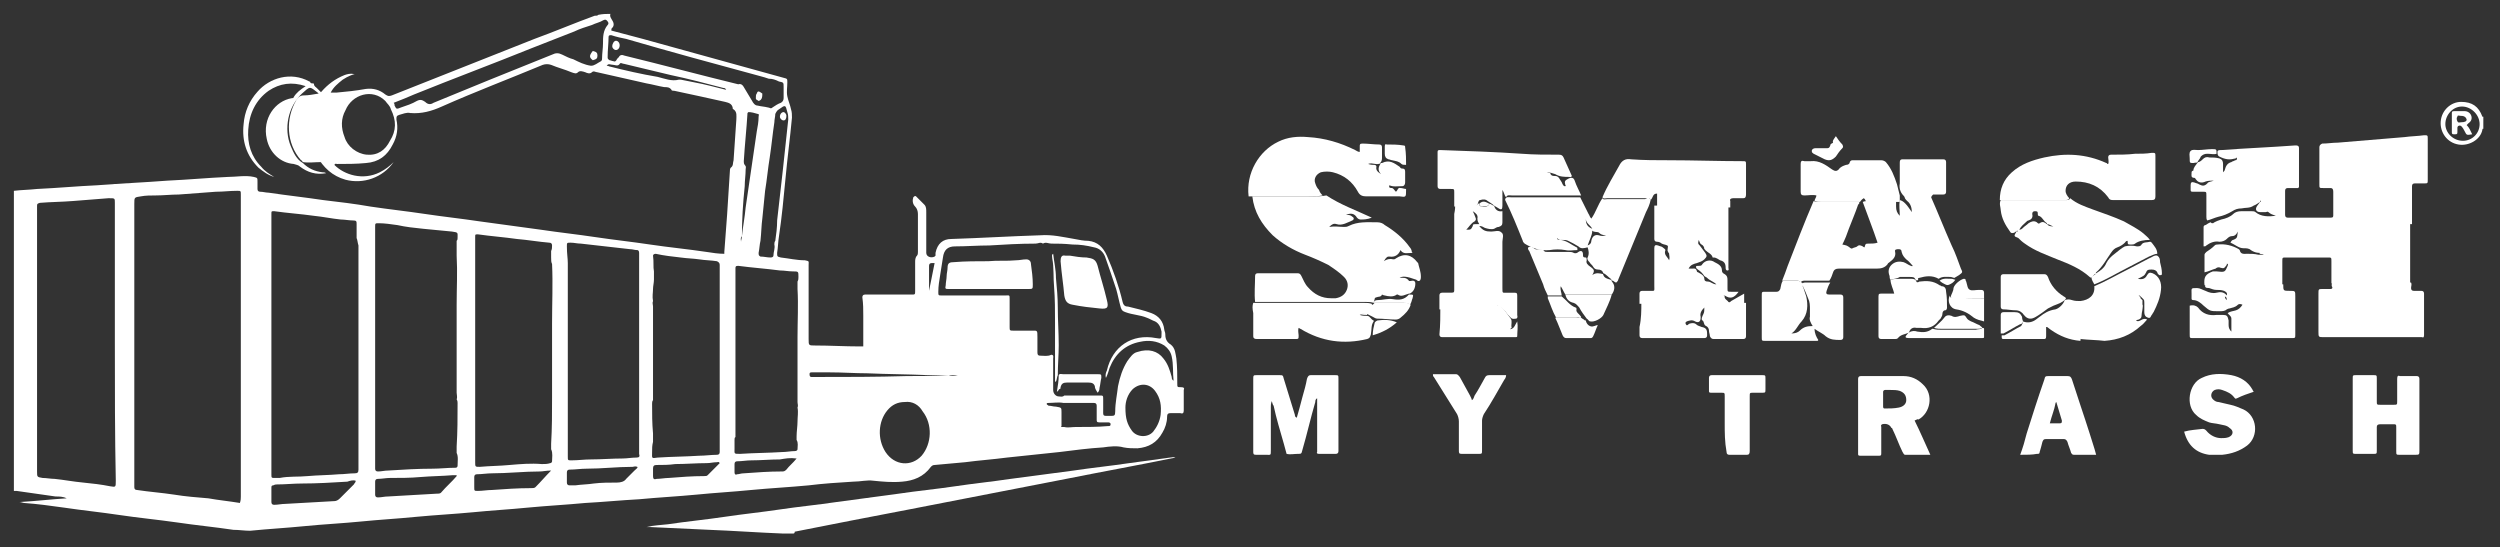 <?xml version="1.0" encoding="utf-8"?>
<!-- Generator: Adobe Illustrator 24.2.1, SVG Export Plug-In . SVG Version: 6.00 Build 0)  -->
<svg version="1.1" id="Layer_1" xmlns="http://www.w3.org/2000/svg" xmlns:xlink="http://www.w3.org/1999/xlink" x="0px" y="0px"
	 viewBox="0 0 269.9 59.1" style="enable-background:new 0 0 269.9 59.1;" xml:space="preserve">
<rect x="0" y="0" width="269.9" height="59.1" fill="#333333" stroke="none"/>
<style type="text/css">
	.st0{fill:#FFFFFF;}
</style>
<g>
	<path class="st0" d="M65.9,1.5C65.8,1.8,66,2,66.1,2.2c0.2,0.3,0.2,0.6,0,0.8C66,3.1,66,3.1,66,3.3c1.1,0.3,2.3,0.6,3.4,0.9
		C74.5,5.6,79.5,7,84.6,8.4C85,8.5,85,8.5,85,8.9c0,0.5-0.1,1,0,1.5c0.1,0.5,0.3,0.9,0.4,1.4c0.1,0.3,0.1,0.6,0.1,0.9
		c-0.2,2.2-0.5,4.4-0.7,6.6c-0.2,2.1-0.4,4.2-0.7,6.2c-0.1,0.6-0.1,1.2-0.2,1.8c0,0.4,0,0.4,0.4,0.5c0.9,0.1,1.7,0.3,2.6,0.3
		c0.5,0.1,0.4,0.1,0.4,0.5c0,2.7,0,5.3,0,8c0,0.7,0,0.7,0.7,0.7c1.6,0,3.2,0.1,4.8,0.1c0.2,0,0.3,0,0.4,0c0-1.1,0-2.2,0-3.3
		c0-0.7,0-1.3-0.1-2c0-0.2,0.1-0.3,0.3-0.3c0.4,0,0.9,0,1.3,0c1.2,0,2.4,0,3.7,0c0.4,0,0.4,0,0.4-0.4c0-1,0-2.1,0-3.1
		c0-0.2,0-0.5,0.2-0.7c0.1-0.1,0.1-0.3,0.1-0.4c0-1.4,0-2.7,0-4.1c0-0.3-0.1-0.6-0.3-0.8c-0.3-0.3-0.3-0.7-0.2-1
		c0.1-0.1,0.2-0.2,0.3-0.1c0.3,0.3,0.6,0.6,0.9,0.9c0.2,0.2,0.2,0.5,0.2,0.8c0,1.4,0,2.7,0,4.1c0,0.1,0,0.2,0,0.3
		c0,0.4,0.5,0.6,0.9,0.4c0,0,0.1-0.1,0.1-0.1c0-0.1,0-0.2,0-0.3c0.2-1,0.8-1.5,1.7-1.5c3.2-0.1,6.4-0.3,9.6-0.4
		c1.3-0.1,2.5,0.2,3.7,0.4c0.5,0.1,1,0.2,1.5,0.2c1,0.1,1.6,0.7,2,1.6c0.7,1.6,1.3,3.3,1.7,5c0.1,0.4,0.3,0.5,0.6,0.5
		c0.8,0.2,1.7,0.4,2.5,0.7c0.8,0.3,1.3,0.9,1.4,1.8c0,0.1,0.1,0.3,0.1,0.4c0,0.5,0.1,0.9,0.6,1.2c0.5,0.4,0.5,1,0.6,1.5
		c0.1,0.9,0.1,1.8,0.1,2.7c0,0.4,0,0.4,0.4,0.4c0.3,0,0.4,0.1,0.3,0.3c0,0.7,0,1.5,0,2.2c0,0.3-0.1,0.4-0.4,0.3c-0.3,0-0.7,0-1,0
		c-0.3,0-0.4,0.1-0.4,0.4c0,0.6-0.2,1.2-0.5,1.7c-0.6,1.1-1.5,1.6-2.7,1.7c-0.5,0-1,0-1.5-0.1c-0.7-0.2-1.5-0.1-2.2,0
		c-1.6,0.1-3.1,0.3-4.7,0.5c-1.9,0.2-3.8,0.4-5.7,0.6c-1.5,0.2-3,0.3-4.5,0.5c-1.1,0.1-2.2,0.2-3.3,0.3c-0.2,0-0.3,0.1-0.4,0.2
		c-0.8,1.1-1.9,1.5-3.1,1.6c-1.1,0.1-2.1,0-3.1-0.1c-0.7-0.1-1.4,0.1-2.2,0.1c-1.6,0.1-3.2,0.2-4.8,0.4c-2.1,0.2-4.1,0.3-6.2,0.5
		c-2,0.2-3.9,0.3-5.9,0.5c-2.1,0.2-4.1,0.3-6.2,0.5c-1.9,0.1-3.9,0.3-5.8,0.4c-2.1,0.2-4.1,0.3-6.2,0.5c-2,0.2-3.9,0.3-5.9,0.5
		c-2.1,0.2-4.1,0.3-6.2,0.5c-2,0.2-3.9,0.3-5.9,0.5c-2,0.2-4.1,0.3-6.1,0.5c-2,0.2-3.9,0.3-5.9,0.5c-0.6,0-1.2-0.1-1.8-0.1
		c-2-0.3-4.1-0.5-6.1-0.8c-2.1-0.3-4.2-0.5-6.2-0.8c-2-0.3-4-0.5-6-0.8c-1.4-0.2-2.9-0.4-4.3-0.5c-0.1,0-0.3-0.1-0.5-0.1
		c1.8-0.1,3.4-0.3,5.1-0.4c-0.4-0.2-0.8-0.2-1.2-0.2c-1.4-0.2-2.8-0.4-4.2-0.6c-0.1,0-0.2,0-0.3,0c0-10.8,0-21.6,0-32.4
		c0.8-0.1,1.6-0.1,2.5-0.2c2.2-0.1,4.3-0.3,6.5-0.4c2.5-0.2,5-0.3,7.6-0.5c2.2-0.1,4.3-0.3,6.5-0.4c0.9,0,1.9-0.2,2.8,0
		c0.4,0.1,0.4,0.1,0.4,0.5c0,0.3,0,0.6,0,0.8c0,0.2,0.1,0.3,0.3,0.3c0.3,0,0.6,0.1,0.9,0.1c2,0.3,3.9,0.5,5.9,0.8
		c1.7,0.2,3.4,0.4,5.1,0.7c2,0.3,3.9,0.5,5.9,0.8c2,0.3,3.9,0.5,5.9,0.8c2.2,0.3,4.4,0.6,6.6,0.9c2,0.3,3.9,0.5,5.9,0.8
		c2,0.3,3.9,0.5,5.9,0.8c2,0.3,4.1,0.5,6.1,0.8c0.6,0.1,1.3,0.2,1.9,0.2c0-0.1,0-0.1,0-0.2c0.1-1.3,0.2-2.6,0.3-4
		c0.1-1.6,0.2-3.1,0.3-4.7c0-0.1,0-0.3,0.1-0.4c0.3-0.2,0.2-0.5,0.3-0.8c0.1-1.5,0.2-2.9,0.3-4.4c0-0.4,0.1-0.8-0.3-1.1
		c-0.1,0-0.1-0.1-0.1-0.2c-0.1-0.4-0.4-0.5-0.8-0.6c-1.8-0.4-3.6-0.8-5.5-1.2c-0.1,0-0.3,0-0.3-0.1c-0.2-0.3-0.5-0.3-0.8-0.3
		c-0.6-0.1-1.3-0.3-1.9-0.4c-1.8-0.4-3.5-0.8-5.3-1.2c-0.2,0-0.4-0.2-0.6,0c-0.2,0.2-0.5,0.1-0.7,0c-0.3-0.1-0.6-0.2-0.8,0
		c-0.2,0.2-0.4,0.1-0.7,0c-0.7-0.3-1.5-0.5-2.2-0.8c-0.3-0.1-0.6-0.1-0.9,0c-3.6,1.5-7.3,2.9-10.9,4.5c-1.1,0.5-2.2,0.8-3.4,0.7
		c-0.4-0.1-0.8,0.1-1.2,0.2c-0.3,0.1-0.3,0.2-0.3,0.5c0.2,0.9,0.1,1.8-0.4,2.7c-0.6,1.2-1.5,1.9-2.9,2c-1,0.1-2.1,0.1-3.1,0.1
		c-0.1,0-0.2-0.1-0.3,0.1c1.1,1.1,3.1,1.7,4.9,0.8c0.6-0.3,1.1-0.7,1.5-1.1l0,0l0,0c-1.2,1.7-3.3,2.4-5.2,1.9
		c-1.4-0.4-2.4-1.3-3.1-2.6c-1-1.9-1-3.8-0.2-5.7c0.1-0.1,0.2-0.3,0.1-0.4c0.1,0,0.1,0,0.1-0.1c0.2-0.2,0.3-0.5,0.5-0.7
		c0.7-0.8,1.5-1.4,2.5-1.8c0.3-0.1,0.6-0.2,1.1-0.1C38.2,8,37.6,8.2,37,8.6c-0.5,0.4-1,0.8-1.3,1.4c0.3,0,0.5,0,0.6,0
		c1.1-0.1,2.1-0.2,3.2-0.4c0.8-0.1,1.5,0.1,2.1,0.6c0.3,0.2,0.4,0.2,0.7,0.1c5.1-2,10.3-4.1,15.4-6.1c2.2-0.8,4.3-1.7,6.5-2.5
		c0.2,0,0.3,0,0.4-0.1C65.1,1.5,65.5,1.5,65.9,1.5z M82.9,11.6c0.2,0,0.3,0.2,0.5,0c0.3-0.2,0.6-0.4,0.9-0.5
		c0.2-0.1,0.3-0.3,0.3-0.5c0-0.4,0-0.8,0-1.2c0-0.5,0-0.5-0.5-0.6c-0.4-0.2-0.7-0.3-1.1-0.3c-0.3-0.1-0.6-0.2-1-0.3
		c-4.8-1.3-9.6-2.6-14.4-4C67.1,4.1,66.6,4,66,3.8c-0.2,0-0.3,0-0.3,0.2c0,0.7-0.1,1.4-0.1,2.2c0,0.2,0.1,0.2,0.2,0.3
		c0.1,0,0.3,0.1,0.4,0.1c0.2,0.1,0.3,0,0.4-0.2c0.1-0.1,0.1-0.2,0.2-0.2c0.1-0.3,0.4-0.3,0.6-0.2c4.1,1,8.2,2.1,12.3,3.1
		C80,9,80.2,9.2,80.3,9.4c0.3,0.5,0.6,1,0.9,1.5c0.1,0.2,0.3,0.5,0.6,0.5C82.2,11.5,82.5,11.5,82.9,11.6z M82.1,26
		c-0.1,0.4-0.1,0.8-0.2,1.3c0,0.2,0,0.3,0.2,0.4c0.4,0,0.7,0.1,1.1,0.1c0.2,0,0.3-0.1,0.3-0.2c0-0.4,0.2-0.8,0.1-1.2
		c0-0.1,0-0.3,0.1-0.4c0.1-0.7,0.2-1.4,0.2-2.2c0.2-1.8,0.4-3.5,0.6-5.3c0.2-1.9,0.4-3.7,0.6-5.6c0-0.3,0-0.5-0.1-0.8
		c-0.2-0.8-0.2-0.8-0.9-0.3c-0.2,0.1-0.3,0.3-0.4,0.5c0,0.3-0.1,0.6-0.1,0.9c-0.2,1.3-0.3,2.5-0.5,3.8c-0.2,1.2-0.3,2.4-0.5,3.6
		c-0.1,1-0.2,2-0.3,3C82.2,24.3,82.2,25.1,82.1,26z M102.4,40.5c-0.7,0-1.4,0-2.2,0c-2.2-0.1-4.4-0.1-6.6-0.2c-1.3,0-2.6-0.1-4-0.1
		c-0.7,0-1.3,0-2,0c-0.2,0-0.2,0.1-0.2,0.2c0,0.1,0,0.3,0.2,0.3c0.1,0,0.3,0,0.4,0c3.3,0,6.6,0,9.9-0.1
		C99.4,40.6,100.9,40.6,102.4,40.5c0.3,0.1,0.6,0.1,1,0C103,40.5,102.7,40.5,102.4,40.5z M59.5,27.8c0-0.2,0-0.5,0-0.7
		c0.1-0.2,0.1-0.4,0.1-0.6c0-0.2-0.1-0.3-0.3-0.3c-1.2-0.1-2.3-0.3-3.5-0.4c-1.4-0.2-2.8-0.3-4.2-0.5c-0.3,0-0.3,0-0.3,0.3
		c0,0.5,0,1,0,1.5c0,0.2,0,0.5,0,0.7c0,0.2,0,0.5,0,0.7c0,0.2,0,0.3,0,0.5c0,4.4,0,8.8,0,13.1c0,0.2,0,0.3,0,0.5c0,1.8,0,3.5,0,5.3
		c0,0.2,0,0.4,0,0.6c0,0.5,0,0.9,0,1.4c0,0.5,0,0.5,0.5,0.5c1.1-0.1,2.2-0.1,3.2-0.2c1.2-0.1,2.3-0.2,3.5-0.1c0.3,0,0.6,0,0.9-0.1
		c0.1,0,0.2-0.1,0.2-0.2c0-0.4,0.1-0.9-0.1-1.3c0-0.2,0-0.4,0-0.6c0.1-1.7,0.1-3.3,0.1-5c0-0.1,0-0.2,0-0.3c0-1.1,0-2.2,0-3.3
		c0-1.5,0-2.9,0-4.4c0-2.1,0.1-4.3,0-6.4C59.5,28.3,59.5,28.1,59.5,27.8z M40.5,26.8c0,0.3,0,0.5,0,0.8c0,0.2,0,0.3,0,0.5
		c0,4.8,0,9.7,0,14.5c0,0.2,0,0.3,0,0.5c0,1.7,0,3.4,0,5.2c0,0.2,0,0.4,0,0.6c0,0.6,0,1.2,0,1.7c0,0.2,0.1,0.3,0.3,0.3
		c0.4,0,0.7-0.1,1.1-0.1c1.6-0.1,3.2-0.2,4.8-0.2c0.8,0,1.6-0.1,2.4-0.1c0,0,0.1,0,0.1,0c0.1,0,0.2-0.1,0.2-0.2c0-0.5,0.1-1-0.1-1.4
		c0-0.2,0-0.5,0-0.7c0.1-1.6,0.1-3.1,0.1-4.7c0-0.1,0-0.2-0.1-0.4c0.1-0.2,0-0.5,0-0.7c0-0.8,0-1.5,0-2.3c0-1.4,0-2.7,0-4.1
		c0-1,0-2.1,0-3.1c0-1.8,0.1-3.5,0-5.3c0-0.3,0-0.6,0-0.8c0-0.3,0-0.5,0-0.8c0.1-0.1,0.1-0.2,0.1-0.3c0-0.6,0.1-0.6-0.6-0.7
		c-1-0.1-2.1-0.2-3.1-0.3c-1-0.1-1.9-0.2-2.8-0.4c-0.7-0.1-1.4-0.2-2-0.2c-0.4,0-0.4,0-0.4,0.4c0,0.5,0,1.1,0,1.6
		C40.5,26.2,40.5,26.5,40.5,26.8z M79.3,47.5c0,0.3,0,0.6,0,0.9c0,0.6-0.1,0.6,0.6,0.6c1.5-0.1,3-0.1,4.6-0.2c0.4,0,0.9-0.1,1.3-0.1
		c0.2,0,0.3-0.1,0.3-0.2c0-0.3,0.1-0.7-0.1-1c0-0.1,0-0.3,0-0.4c0-0.5,0.1-1.1,0.1-1.6c0-0.5,0.1-1,0-1.5c0.1-0.2,0-0.4,0-0.6
		c0-1.8,0-3.6,0-5.4c0-0.5,0-1.1,0-1.6c0-1.7,0.1-3.5,0-5.2c0-0.3,0-0.5,0-0.8c0.1-0.2,0.1-0.3,0.1-0.5c0-0.6,0-0.6-0.6-0.6
		c-0.5,0-0.9-0.1-1.4-0.1c-1.5-0.2-3-0.3-4.5-0.5c-0.3,0-0.3,0.1-0.3,0.3c0,0.5,0,1,0,1.5c0,0.3,0,0.5,0,0.8c0,0.2,0,0.3,0,0.5
		c0,3.9,0,7.9,0,11.8c0,0.2,0,0.3,0,0.5c0,1,0,2.1,0,3.1C79.3,47.2,79.3,47.4,79.3,47.5z M70.6,29.3c0,0.3,0,0.6,0,0.9
		c0,0.3-0.1,0.7-0.1,1c0,0.4-0.1,0.8,0,1.3c-0.1,0.2,0,0.4,0,0.6c0,1.5,0,2.9,0,4.4c0,1.5,0,3.1,0,4.6c0,0.4,0,0.8,0,1.1
		c-0.1,0.1-0.1,0.3-0.1,0.4c0,1.1,0,2.1,0.1,3.2c0,0.3,0,0.6,0,0.9c-0.1,0.4-0.1,0.7-0.1,1.1c0,0.7-0.1,0.7,0.6,0.6
		c1.5-0.1,3-0.1,4.5-0.2c0.6,0,1.3-0.1,1.9-0.1c0.2,0,0.3-0.1,0.3-0.3c0-0.4,0-0.8,0-1.1c0-0.3,0-0.6,0-0.9c0-1.2,0-2.4,0-3.6
		c0-0.1,0-0.2,0-0.4c0-3.3,0-6.7,0-10c0-0.1,0-0.2,0-0.4c0-0.8,0-1.5,0-2.3c0-0.3,0-0.6,0-0.9c0-0.2,0-0.4,0-0.6
		c0-0.2-0.1-0.3-0.3-0.4c-0.6-0.1-1.3-0.1-1.9-0.2c-0.7-0.1-1.3-0.1-2-0.2c-0.9-0.1-1.8-0.2-2.7-0.4c-0.2,0-0.3,0.1-0.3,0.2
		C70.6,28.3,70.5,28.8,70.6,29.3z M63.9,2.7c-0.6,0.2-1.3,0.4-1.9,0.7c-1.5,0.6-3.1,1.2-4.6,1.8c-4.2,1.7-8.5,3.3-12.7,5
		c-0.7,0.3-1.4,0.6-2.2,0.9c0.1,0.1,0.1,0.2,0.1,0.3c0.2,0.4,0.2,0.4,0.7,0.2c0.6-0.2,1.2-0.4,1.7-0.7c0.4-0.2,0.6-0.1,0.9,0.1
		c0.3,0.3,0.6,0.3,0.9,0.1c2-0.8,4.1-1.7,6.1-2.5c2.2-0.9,4.5-1.8,6.7-2.7c0.4-0.2,0.7-0.2,1.1,0c0.4,0.2,0.8,0.4,1.2,0.5
		c0.6,0.3,1.2,0.6,1.9,0.7c0.4,0,0.7-0.3,1.1-0.5c0.1-0.1,0.1-0.2,0.1-0.3c0-0.5,0.1-1.1,0.1-1.6c0-0.7,0-1.4,0.5-2
		c0.2-0.2,0-0.4-0.1-0.5c-0.1-0.1-0.2-0.1-0.4,0C64.8,2.4,64.3,2.5,63.9,2.7z M38.5,25.7c0-0.3,0-0.5,0-0.8c0-0.2,0-0.5,0-0.7
		c0-0.3,0-0.4-0.4-0.4c-0.4,0-0.9-0.1-1.3-0.1c-1-0.1-1.9-0.3-2.9-0.4c-1.4-0.2-2.9-0.3-4.3-0.5c-0.3,0-0.3,0-0.3,0.3
		c0,0.6,0,1.2,0,1.9c0,0.3,0,0.5,0,0.8c0,0.3,0,0.6,0,0.8c0,0.2,0,0.3,0,0.5c0,5.8,0,11.6,0,17.4c0,0.1,0,0.3,0,0.4
		c0,1.3,0,2.6,0,3.9c0,0.3,0,0.5,0,0.8c0,0.5,0,1.1,0,1.6c0,0.4,0,0.4,0.4,0.4c0.2,0,0.3,0,0.5,0c1-0.2,2-0.1,3-0.2
		c1.1-0.1,2.3-0.1,3.4-0.2c0.6,0,1.1-0.1,1.7-0.1c0.3,0,0.4-0.1,0.4-0.4c0-0.4,0-0.8,0-1.2c0-0.3,0-0.5,0-0.8c0-1.3,0-2.6,0-3.9
		c0-0.1,0-0.3,0-0.4c0-5.8,0-11.6,0-17.4c0-0.2,0-0.3,0-0.5C38.6,26.2,38.6,25.9,38.5,25.7z M37.3,11.9c-0.5,0.9-0.5,1.9-0.1,2.9
		c0.3,1,1.3,1.8,2.4,1.9c1.2,0.1,2-0.5,2.5-1.5c0.7-1.1,0.7-2.2,0.1-3.4c-0.1-0.4-0.4-0.6-0.6-0.9C40.2,9.5,38,10.2,37.3,11.9z
		 M61.3,28.4c0,0.3,0,0.7,0,1c0,1,0,1.9,0,2.9c0,3.8,0,7.7,0,11.5c0,1,0,2.1,0,3.1c0,0.4,0,0.8,0,1.2c0,0.4,0,0.8,0,1.2
		c0,0.4,0,0.4,0.4,0.4c0.7,0,1.4-0.1,2.1-0.1c1.1,0,2.3-0.1,3.4-0.1c0.5,0,1-0.1,1.5-0.1c0.3,0,0.4-0.1,0.3-0.4c0-0.3,0-0.6,0-1
		c0-0.4,0-0.9,0-1.3c0-1,0-2.1,0-3.1c0-0.2,0-0.4,0-0.6c0-3.1,0-6.3,0-9.4c0-0.5,0-0.9,0-1.4c0-1,0-2,0-3c0-0.3,0-0.7,0-1
		c0-0.3,0-0.6,0-0.9c0-0.2-0.1-0.3-0.2-0.3c-0.3,0-0.5-0.1-0.8-0.1c-1.8-0.2-3.5-0.4-5.3-0.6c-0.4,0-0.7-0.1-1.1-0.1
		c-0.4,0-0.4,0-0.4,0.4C61.2,27.4,61.3,27.9,61.3,28.4z M80.1,25.5c0.1-1,0.3-2,0.4-3.1c0.4-2.7,0.8-5.5,1.2-8.2
		c0.1-0.5,0.2-1.1,0.2-1.6c0-0.1,0.1-0.3-0.1-0.3c-0.3-0.1-0.7-0.2-1-0.2c0,0-0.1,0.1-0.1,0.1c-0.1,1.7-0.3,3.5-0.4,5.2
		c0,0.1,0,0.3,0.1,0.4c0.2,0.2,0.1,0.3,0.1,0.5c0,0.6-0.1,1.2-0.1,1.8C80.2,22,80.1,23.7,80.1,25.5c-0.2,0.2-0.1,0.4-0.1,0.6
		C80,25.9,80.1,25.7,80.1,25.5z M114.9,46.1c0.4,0.1,0.8,0,1.2,0c1.2,0,2.4,0,3.5-0.1c0.2,0,0.3,0,0.3-0.2c0-0.2-0.2-0.2-0.3-0.2
		c-0.3,0-0.6,0-0.9,0c-0.3,0-0.3-0.1-0.3-0.3c0-0.5,0-1,0-1.5c0-0.2-0.1-0.3-0.3-0.3c-1.1,0-2.2,0-3.3,0c-0.5-0.1-1.1,0-1.6,0
		c-0.1,0-0.2,0-0.2,0.1c0,0.1,0.1,0.1,0.2,0.2c0.3,0,0.5,0.1,0.8,0.1c0.6,0.1,0.6,0.1,0.6,0.6c0,0.5,0,1,0,1.5
		C114.5,46.1,114.5,46.1,114.9,46.1z M113.5,26.3c-0.3,0-0.6-0.2-0.9,0c-0.3-0.2-0.5,0-0.8,0c-1.7,0-3.4,0.1-5,0.2
		c-1.2,0-2.5,0.1-3.7,0.1c-0.8,0-1.2,0.4-1.3,1.2c-0.1,0.6-0.2,1.3-0.3,1.9c-0.1,0.6-0.2,1.2-0.2,1.8c0,0.4,0,0.4,0.4,0.4
		c1.4,0,2.9,0,4.3,0c0.8,0,1.6,0,2.5,0c0.5,0,0.5-0.1,0.5,0.4c0,0.1,0,0.2,0,0.3c0,0.9,0,1.8,0,2.7c0,0.4,0,0.4,0.5,0.4
		c0.6,0,1.2,0,1.8,0c0.7,0,0.7-0.1,0.7,0.7c0,0.5,0,1.1,0,1.6c0,0.2,0,0.4,0.3,0.4c0.4,0,0.8,0.1,1.2-0.1c0.3,0,0.2,0.3,0.2,0.4
		c0,1.1,0,2.3,0,3.4c0,0.4,0.3,0.7,0.6,0.7c0.2,0,0.4,0.1,0.6-0.1c0.3,0,0.5,0,0.8,0c1,0,2,0,3,0c0.4,0,0.4,0,0.4,0.4
		c0,0.3,0,0.7,0,1c0,0.9-0.1,0.8,0.8,0.8c0.4,0,0.5,0,0.5-0.5c0-0.9,0.2-1.8,0.3-2.7c0.2-1,0.5-1.9,1-2.7c0.3-0.4,0.6-0.9,1.1-1
		c1.2-0.4,2.2-0.1,2.8,0.7c0.5,0.6,0.7,1.3,0.9,2c0,0.1,0,0.3,0.2,0.4c-0.1-0.9,0-1.7-0.2-2.6c-0.1-0.5-0.4-0.9-0.8-1.2
		c-0.8-0.5-1.7-0.6-2.6-0.4c-1.6,0.3-2.7,1.3-3.3,2.8c-0.1,0.3-0.2,0.7-0.4,1.1c-0.1-0.3,0-0.6,0.1-0.8c0.6-2.6,2.7-4,5.3-3.5
		c0.6,0.1,0.6,0.1,0.6-0.5c0-0.1,0-0.1,0-0.2c-0.1-0.5-0.3-0.9-0.7-1.1c-0.3-0.1-0.6-0.3-0.9-0.4c-0.7-0.3-1.5-0.3-2.3-0.6
		c-0.3-0.1-0.4-0.2-0.5-0.5c-0.2-0.7-0.3-1.3-0.5-2c-0.4-1.2-0.8-2.4-1.2-3.5c-0.2-0.5-0.6-0.9-1.2-1c-0.8-0.2-1.5-0.3-2.3-0.3
		C114.8,26.3,114.2,26.3,113.5,26.3z M25.9,54.3C26,54,26,53.8,26,53.6c0-10.7,0-21.5,0-32.2c0-0.1,0-0.2,0-0.4c0-0.4,0-0.4-0.4-0.4
		c-0.8,0-1.5,0.1-2.3,0.1c-1.3,0.1-2.7,0.2-4,0.3c-0.8,0-1.7,0.1-2.5,0.1c-0.5,0-1.1,0-1.6,0.1c-0.7,0.1-0.7,0.1-0.7,0.8
		c0,10.1,0,20.1,0,30.2c0,0.1,0,0.2,0,0.4c0,0.2,0.1,0.3,0.3,0.3c1.3,0.2,2.7,0.3,4,0.5c1.2,0.2,2.5,0.3,3.7,0.4
		C23.6,54,24.7,54.1,25.9,54.3z M12.4,37c0-2.6,0-5.3,0-7.9c0-2.4,0-4.8,0-7.2c0-0.5,0-0.5-0.6-0.5c0,0,0,0-0.1,0
		c-1.3,0.1-2.6,0.2-3.8,0.3c-1.2,0.1-2.4,0.1-3.6,0.2C4,22,4,22,4,22.3c0,0.6,0,1.2,0,1.8C4,33.1,4,42,4,50.9c0,0.6,0,0.6,0.6,0.7
		c0.4,0,0.9,0.1,1.3,0.1c1,0.1,2,0.3,3.1,0.4c1,0.1,1.9,0.2,2.9,0.4c0.6,0.1,0.6,0.1,0.6-0.6C12.4,47,12.4,42,12.4,37z M97.7,43.4
		c-0.8,0-1.4,0.3-1.9,0.9c-1,1.2-1.1,3.1-0.2,4.5c1,1.5,2.8,1.6,3.9,0.4c1.1-1.3,1.2-3.4,0.1-4.8C99.2,43.7,98.5,43.3,97.7,43.4z
		 M38.4,51.9c-0.3-0.1-0.6,0-0.9,0.1c-1.6,0.1-3.3,0.2-4.9,0.2c-0.9,0-1.8,0.1-2.7,0.1c-0.1,0-0.2,0-0.4,0.1c-0.2,0-0.2,0.1-0.2,0.3
		c0,0.5,0,1,0,1.5c0,0.2,0.1,0.3,0.3,0.3c0.4,0,0.8-0.1,1.2-0.1c1.8-0.1,3.6-0.2,5.3-0.3c0.2,0,0.4-0.1,0.6-0.3c0.5-0.5,1-1,1.5-1.5
		C38.3,52.1,38.4,52.1,38.4,51.9z M121.5,44c0,1.2,0.2,1.8,0.7,2.5c0.5,0.7,1.7,0.8,2.3,0.1c0.4-0.5,0.7-1.1,0.8-1.8
		c0.1-1,0-1.8-0.6-2.6c-0.6-0.8-1.6-0.9-2.4-0.2C121.7,42.6,121.5,43.4,121.5,44z M49.3,51.4c0,0,0-0.1,0-0.1c-0.1,0-0.2,0-0.4,0
		c-1.2,0.1-2.3,0.1-3.5,0.2c-1.1,0.1-2.2,0.1-3.3,0.1c-0.4,0-0.9,0.1-1.3,0.1c-0.2,0-0.3,0.1-0.3,0.3c0,0.5,0,0.9,0,1.4
		c0,0.2,0.1,0.3,0.3,0.3c0.4,0,0.7-0.1,1.1-0.1c1.7-0.1,3.5-0.2,5.2-0.3c0.2,0,0.4,0,0.5-0.1C48.2,52.5,48.8,52,49.3,51.4z
		 M59.5,50.8c-0.5,0-0.9,0.1-1.2,0.1c-1.7,0-3.5,0.2-5.2,0.2c-0.5,0-1.1,0.1-1.6,0.1c-0.2,0-0.3,0.1-0.3,0.3c0,0.4,0,0.7,0,1.1
		c0,0.4,0,0.4,0.4,0.4c0.5,0,1-0.1,1.5-0.1c1.4-0.1,2.8-0.2,4.2-0.2c0.2,0,0.4,0,0.5-0.1C58.4,52,58.9,51.4,59.5,50.8z M68.8,50.4
		c-0.2-0.1-0.4,0-0.5,0c-1.7,0-3.3,0.2-5,0.2c-0.6,0-1.2,0.1-1.8,0.1c-0.2,0-0.3,0.1-0.3,0.3c0,0.4,0,0.8,0,1.1
		c0,0.2,0.1,0.3,0.3,0.3c0.2,0,0.4,0,0.6,0c0.7-0.1,1.4-0.1,2-0.2c0.8-0.1,1.7-0.1,2.5-0.1c0.4,0,0.8-0.1,1-0.4
		c0.3-0.3,0.6-0.6,0.9-0.9C68.7,50.6,68.9,50.5,68.8,50.4z M77.7,50c-0.1-0.2-0.2-0.1-0.3-0.1c-0.4,0-0.7,0.1-1.1,0.1
		c-1.1,0-2.3,0.1-3.4,0.1c-0.7,0.1-1.3,0.1-2,0.1c-0.3,0-0.4,0.1-0.4,0.4c0,0.3,0,0.5,0,0.8c0,0.3,0.1,0.4,0.4,0.3
		c0.4,0,0.9-0.1,1.3-0.1c1.3-0.1,2.5-0.2,3.8-0.2c0.2,0,0.3,0,0.4-0.1C76.9,50.8,77.3,50.4,77.7,50z M86,49.5
		c-0.7-0.1-1.2,0-1.8,0.1c-1,0-2.1,0.1-3.1,0.1c-0.5,0-1,0.1-1.5,0.1c-0.2,0-0.3,0.1-0.3,0.3c0,0.3,0,0.6,0,0.9
		c0,0.2,0.1,0.3,0.3,0.2c0.2,0,0.4-0.1,0.7-0.1c1.4-0.1,2.7-0.2,4.1-0.2c0.2,0,0.3,0,0.5-0.2C85.2,50.3,85.6,50,86,49.5z M65.5,7.1
		c0.2,0,0.3,0.1,0.4,0.1C67.5,7.6,69.2,8,71,8.3c0.8,0.2,1.5,0.5,2.3,0.3c0.1,0,0.1,0,0.2,0c0.5,0.1,1,0.2,1.5,0.3
		c1.1,0.2,2.2,0.5,3.4,0.8c-0.1-0.2-0.2-0.2-0.3-0.2c-1.9-0.5-3.8-1-5.7-1.4c-1.7-0.4-3.3-0.8-5-1.2c-0.2,0-0.4-0.2-0.5,0
		C66.7,7.2,66.4,7,66.2,7C65.9,7,65.7,6.8,65.5,7.1z M100.3,31.4C100.4,31.4,100.4,31.4,100.3,31.4c0.2-1,0.4-2,0.6-3
		c-0.1,0-0.2,0-0.3,0c-0.2,0-0.3,0.1-0.3,0.3C100.3,29.5,100.3,30.4,100.3,31.4z"/>
	<path class="st0" d="M268.1,13.9c-0.1,0-0.1,0-0.1,0.1c-0.2,1.1-1.5,1.8-2.6,1.6c-1.2-0.2-2-1.3-1.9-2.5c0.1-1.2,1.1-2.1,2.2-2.1
		c1.2,0,1.9,0.5,2.3,1.6c0,0,0.1,0,0.1,0C268.1,13.1,268.1,13.5,268.1,13.9z M265.9,15.2c1,0,1.8-0.8,1.8-1.8c0-1-0.9-1.9-1.9-1.9
		c-1,0-1.8,0.9-1.8,1.9C264,14.3,264.8,15.2,265.9,15.2z"/>
	<path class="st0" d="M237.3,17.5c0.2,0,0.4-0.2,0.5-0.3c0.2-0.2,0.4-0.3,0.7-0.2c0.4,0,0.7,0,1.1,0.1c0.3,0.1,0.4,0.3,0.4,0.6
		c0,0.3,0,0.6,0,0.9c0.1-0.1,0.2-0.2,0.2-0.3c0.1-0.4,0.3-0.7,0.7-0.8c0.1-0.1,0.3-0.1,0.4-0.2c0.1,0,0.2,0,0.2-0.2
		c0-0.1-0.1-0.1-0.2,0c-0.6,0.2-1.1,0.1-1.7-0.2c-0.2-0.1-0.2-0.3-0.2-0.5c0-0.2,0.2-0.2,0.4-0.2c2.7-0.2,5.3-0.3,8-0.5
		c0.2,0,0.4,0,0.4,0.3c0,1.4,0,2.8,0,4.2c0,0-0.1,0.1-0.1,0.1c-0.4,0-0.8,0-1.1,0c-0.2,0-0.3,0.1-0.3,0.3c0,0.9,0,1.8,0,2.6
		c0,0.2,0.1,0.3,0.3,0.3c1.5,0,3.1,0,4.6,0c0.3,0,0.3-0.1,0.3-0.3c0-0.8,0-1.7,0-2.5c0-0.3-0.1-0.4-0.3-0.4c-0.3,0-0.5,0-0.8,0
		c-0.4,0-0.4,0-0.4-0.4c0-0.9,0-1.8,0-2.7c0-0.4,0-0.9,0-1.3c0-0.2,0.1-0.3,0.3-0.4c0.6,0,1.1-0.1,1.7-0.1c2.4-0.2,4.8-0.4,7.2-0.6
		c0.7-0.1,1.4-0.1,2.1-0.2c0.4,0,0.4,0,0.4,0.4c0,1.5,0,3,0,4.4c0,0.4,0,0.4-0.4,0.4c-0.3,0-0.7,0-1,0c-0.2,0-0.3,0.1-0.3,0.3
		c0,0.5,0,1,0,1.4c0,0.9,0,1.8,0,2.7c-7,0-14,0-20.9,0c-0.1,0-0.2,0-0.4,0c-0.1,0-0.2-0.1-0.2-0.1c0.3-0.2,0.6-0.3,0.9-0.4
		c0.5-0.1,1-0.3,1.3-0.6c0.2-0.2,0.5-0.3,0.9-0.3c0.3,0,0.7,0,1,0c0.2,0,0.4,0,0.5,0.1c0.6,0.5,1.4,0.5,2.2,0.4
		c-0.3-0.1-0.6-0.2-0.8-0.4c-0.1-0.1-0.2,0-0.3,0c-0.2,0-0.4,0-0.6,0c-0.4,0-0.6-0.3-0.3-0.7c0.1-0.1,0.2-0.3,0.3-0.4
		c0.1,0,0.1-0.1,0.1-0.1c-0.1-0.1-0.1,0-0.1,0.1c-0.2,0.1-0.4,0.3-0.7,0.4c-0.4,0.3-0.9,0.2-1.3,0.3c-0.4,0-0.7,0.1-1,0.3
		c-0.5,0.3-1,0.5-1.5,0.6c-0.4,0.1-0.8,0.3-1.2,0.4c-0.1-0.1-0.1-0.3-0.1-0.4c0-0.8,0-1.5,0-2.3c0-0.4,0-0.4-0.4-0.4
		c-0.4,0-0.8,0-1.1,0c-0.2,0-0.2-0.1-0.2-0.2c0-0.2,0-0.3,0-0.5c0-0.3,0.1-0.4,0.4-0.3c0.2,0.1,0.4,0.1,0.5,0.2
		c0.4,0.2,0.6,0.2,0.9-0.1c0.1-0.2,0.5-0.2,0.7-0.3c-0.3,0-0.6,0-0.9,0.1c-0.4,0.2-0.8,0.1-1-0.2c-0.1-0.1-0.1-0.2-0.2-0.2
		c-0.4,0-0.3-0.3-0.3-0.5c0-0.2,0-0.2,0.2-0.3C236.8,18.1,237,17.9,237.3,17.5l-0.1,0.1C237.3,17.6,237.3,17.6,237.3,17.5
		L237.3,17.5z"/>
	<path class="st0" d="M151.1,30c0.3,0,0.7-0.1,1,0.3c0,0.1,0.3,0,0.4,0c0.2,0,0.3,0.1,0.3,0.3c0,0.5-0.2,0.9-0.6,1.1c0,0,0,0,0,0
		c0,0-0.1,0-0.1,0c-0.4,0.1-0.8,0.4-1.2,0.1c0,0-0.1,0-0.1,0c-0.4,0.3-0.9,0.2-1.3,0.1c-0.1,0-0.3-0.1-0.3-0.1
		c-0.1,0.3-0.4,0.2-0.6,0.3c-0.1,0-0.2,0.1-0.2,0.2c0,0.1-0.1,0.3-0.1,0.4c-0.3-0.1-0.5-0.1-0.8-0.1c-4,0-8,0-12,0
		c-0.1-0.9,0-1.9,0-2.8c0-0.2,0.1-0.3,0.3-0.3c1.4,0,2.9,0,4.3,0c0.2,0,0.3,0.1,0.4,0.3c0.2,0.4,0.4,0.9,0.7,1.2
		c0.7,0.8,1.5,1.2,2.5,1.2c0.2,0,0.3,0,0.5,0c0.6-0.1,1-0.4,1.2-0.9c0.2-0.5,0.1-1-0.3-1.4c-0.5-0.5-1.1-0.9-1.7-1.3
		c-0.8-0.4-1.7-0.8-2.5-1.1c-1.3-0.5-2.5-1.2-3.5-2.1c-1.2-1.2-2-2.5-2.2-4.2c2.2,0,4.3,0,6.5,0c0.5,0,1,0,1.5-0.1
		c1.5,1,3.2,1.6,4.9,2.4c-0.5,0.2-0.9,0.2-1.2,0.2c-0.2,0-0.3-0.1-0.4-0.2c-0.3-0.5-0.7-0.5-1.2-0.3c0.3,0,0.5,0,0.7,0.2
		c0.2,0.1,0.2,0.3,0,0.4c-0.5,0.2-1.1,0.6-1.7,0.4c-0.3-0.1-0.5,0-0.8,0.3c0.6-0.1,1.1,0,1.6,0c0.2,0,0.3,0,0.5-0.1
		c1-0.5,2-0.4,3.1-0.4c0.3,0,0.6,0.1,0.8,0.3c1,0.6,2,1.4,2.7,2.4c0.1,0.1,0.2,0.3,0.2,0.4c0,0,0,0.1,0.1,0.2c-0.5,0-1,0.2-1.3-0.3
		c-0.2,0.5-0.6,0.8-1.2,0.7c-0.2,0-0.3,0-0.6,0.5c0.3-0.2,0.6-0.3,1-0.2c0.1,0,0.2,0,0.3-0.1c0.9-0.6,1.7-0.4,2.3,0.4
		c0,0,0.1,0.1,0.1,0.1c0.1,0.5,0.3,0.9,0.3,1.5c0,0.4-0.2,0.6-0.5,0.3C151.8,29.8,151.4,29.8,151.1,30C151.1,30,151.1,30,151.1,30
		C151,30,151,30,151.1,30C151,30,151.1,30,151.1,30z"/>
	<path class="st0" d="M238.7,24c0,0.1,0.1,0.1,0.2,0.1c0.1,0,0.2,0,0.4,0c7,0,14,0,20.9,0c0,0.1,0,0.2,0,0.4c0,1.9,0,3.8,0,5.7
		c0,0.1,0,0.2,0,0.4c-2.8,0-5.6,0-8.5,0c0-0.8,0-1.6,0-2.4c0-0.4,0-0.4-0.4-0.4c-1.5,0-3,0-4.5,0c-0.4,0-0.4,0-0.4,0.4
		c0,0.9,0,1.7,0,2.6c-2.8,0-5.6,0-8.4,0c-0.1-0.9,0.1-1.2,0.9-1.5c0.1,0,0.2,0,0.2,0c0.1,0,0.1,0,0.2,0c0.9,0.1,0.9,0.1,1.2-0.6
		c0-0.1,0.1-0.1,0-0.2c-0.1-0.1-0.1,0-0.1,0.1c-0.3,0.4-0.3,0.4-0.7,0.3c-0.2-0.1-0.4,0-0.5,0.1c-0.4,0.1-0.7,0.3-1.2,0.4
		c0-0.6,0-1.3,0-1.9c0-0.1,0.1-0.2,0.2-0.3c0.3-0.2,0.6-0.4,0.9-0.7c0.1-0.1,0.2-0.1,0.3-0.1c0.8-0.1,1.6,0.1,2.3,0.5
		c0,0,0.1,0.1,0.1,0.1c0.1,0.5,0.5,0.4,0.8,0.4c0.4,0,0.8,0,1.2,0.1c0.2,0,0.4,0,0.6,0c-0.2-0.1-0.3-0.2-0.5-0.2
		c-0.3,0-0.6-0.1-0.9-0.3c-0.2-0.2-0.5-0.2-0.8-0.2c-0.5,0-0.9-0.4-1.4-0.6c0.1-0.2,0.2-0.3,0.3-0.3c0.5-0.2,0.4-0.3,0.5-0.9
		c-0.2,0.4-0.4,0.5-0.7,0.5c-0.2,0-0.4,0.2-0.5,0.3c-0.2,0.2-0.5,0.3-0.8,0.3c-0.5-0.1-1,0.1-1.4,0.4c-0.1,0.1-0.1,0.1-0.3,0.1
		c0-0.7,0-1.4,0-2.1c0-0.1,0.1-0.2,0.2-0.2C238.4,24.1,238.6,24,238.7,24z"/>
	<path class="st0" d="M204.1,30.2c-0.1-0.1-0.1-0.3-0.1-0.4c-0.2-0.5-0.1-0.9,0.2-1.2c0.4-0.4,0.9-0.4,1.3-0.3
		c0.3,0.1,0.5,0.3,0.8,0.4c0.1,0,0.1,0.1,0.2,0c-0.2-0.2-0.4-0.5-0.7-0.7c-0.2-0.2-0.4-0.4-0.5-0.8c0-0.2-0.1-0.3-0.3-0.3
		c-0.2,0-0.5,0-0.4,0.3c0.1,0.5-0.2,0.8-0.6,1.1c-0.1,0.1-0.2,0.1-0.2,0.2c-0.3,0.4-0.7,0.5-1.2,0.5c-1.4,0-2.7,0-4.1,0
		c-0.3,0-0.5,0.1-0.6,0.4c-0.1,0.3-0.2,0.6-0.4,0.9c-0.9,0-1.7,0-2.6,0c-0.2,0-0.4,0-0.5,0.2c0,0,0,0,0,0c-0.1-0.2-0.3-0.2-0.5-0.2
		c-0.5,0-1,0-1.5,0c0.2-0.5,0.4-1,0.6-1.6c0.9-2.3,1.8-4.7,2.8-7c0.2,0.1,0.4,0.1,0.7,0.1c1.4,0,2.8,0,4.2,0c0.1,0.1,0,0.2-0.1,0.3
		c-0.3,0.9-0.7,1.8-1,2.6c-0.2,0.6-0.4,1.1-0.7,1.7c0.5,0.1,0.5,0.1,0.9,0.4c0.1,0,0.1,0.1,0.2,0c0.2-0.1,0.4-0.1,0.5-0.2
		c0.2-0.2,0.4-0.1,0.6,0c0,0,0.1,0.1,0.2,0.1c0.1-0.4,0.1-0.4,0.5-0.4c0.3,0,0.6,0,0.9-0.1c-0.5-1.5-1.1-3-1.6-4.4
		c0.2-0.1,0.5-0.1,0.8-0.1c0.9,0,1.9,0,2.8,0c0,0.2,0,0.4,0,0.6c0,0.4,0.1,0.7,0.4,1c0-0.6-0.1-1.1,0-1.7c0.4,0.1,0.7,0.4,1.3,1.3
		c0-0.4-0.1-0.9-0.5-1.2c-0.2-0.2-0.3-0.3-0.3-0.6c0.9,0,1.9,0,2.8,0c0.8,1.8,1.5,3.6,2.3,5.4c0.4,0.8,0.7,1.7,1,2.5
		c0.2,0.4,0.2,0.4-0.2,0.7c-0.2,0.1-0.3,0.2-0.5,0.3c-0.1,0-0.3-0.1-0.4-0.1c-0.4,0-0.9-0.1-1.3,0.2c-0.7-0.4-1.4-0.3-2.1-0.1
		c-0.1,0-0.2,0.1-0.1,0.2c-0.1,0.1-0.2,0.1-0.3,0c-0.1-0.3-0.3-0.3-0.6-0.3c-0.4,0-0.8,0-1.1,0C204.8,30.1,204.4,30.1,204.1,30.2z
		 M207,28.9L207,28.9L207,28.9L207,28.9z M206.8,28.8C206.8,28.8,206.8,28.8,206.8,28.8C206.7,28.8,206.7,28.8,206.8,28.8
		C206.7,28.8,206.7,28.8,206.8,28.8C206.7,28.8,206.8,28.8,206.8,28.8z"/>
	<path class="st0" d="M85.6,57.6c-0.4,0-0.7,0-1.1,0c-2.6-0.1-5.3-0.3-7.9-0.4c-2.1-0.1-4.3-0.2-6.4-0.3c-0.1,0-0.2,0-0.4,0
		c0.8-0.2,1.5-0.2,2.3-0.3c2-0.3,4.1-0.5,6.1-0.8c2-0.3,4-0.5,6-0.8c2-0.3,4.1-0.5,6.1-0.8c2.2-0.3,4.5-0.6,6.7-0.9
		c2-0.3,4.1-0.5,6.1-0.8c2-0.3,4-0.5,6-0.8c2.3-0.3,4.5-0.6,6.8-0.9c2-0.3,4-0.5,6-0.8c1.5-0.2,2.9-0.4,4.4-0.6c0.2,0,0.4-0.1,0.6,0
		c0,0,0,0,0,0c-3.9,0.8-7.8,1.5-11.8,2.3c-3.6,0.7-7.2,1.4-10.8,2.1c-4.1,0.8-8.2,1.6-12.4,2.4c-2,0.4-4.1,0.8-6.1,1.2
		C85.8,57.6,85.7,57.6,85.6,57.6z"/>
	<path class="st0" d="M186.6,22.1c0,0.9,0,1.8,0,2.7c0,1.4,0,2.7,0,4.1c0,0.1,0.1,0.3-0.1,0.3c-0.2,0-0.2-0.2-0.2-0.3
		c0-0.5-0.2-0.7-0.6-0.8c-0.2-0.1-0.4-0.3-0.7-0.3c0,0-0.1,0-0.1,0c-0.1-0.4-0.5-0.5-0.8-0.8c0,0,0-0.1-0.1-0.1
		c0-0.2-0.1-0.4-0.3-0.5c-0.2-0.1-0.2-0.3-0.3-0.5c-0.1,0.4-0.1,0.4,0.1,0.6c0.2,0.3,0.4,0.5,0.6,0.8c0.2,0.3,0.2,0.4-0.1,0.7
		c-0.2,0.2-0.5,0.3-0.8,0.4c-0.4,0.1-0.7,0.2-0.9,0.6c0.2,0,0.3,0,0.4,0c0.2,0,0.4-0.1,0.5,0.3c0,0.1,0.2,0.1,0.3,0.2
		c0.2,0.1,0.5,0.3,0.5,0.6c0,0.2,0.1,0.3,0.4,0.3c0.3,0,0.5,0.3,0.9,0.3c-0.3-0.3-0.7-0.4-1-0.7c-0.1-0.1-0.2-0.1-0.3-0.2
		c-0.2-0.3-0.4-0.5-0.7-0.7c-0.1-0.1-0.2-0.1-0.2-0.3c0-0.1,0.1-0.1,0.3-0.1c0.2,0,0.3,0,0.4-0.2c0.3-0.4,0.9-0.5,1.3-0.2
		c0.4,0.2,0.8,0.4,0.8,0.9c0,0.2,0.1,0.3,0.3,0.4c0.3,0.2,0.3,0.4,0.3,0.7c0,0.3,0,0.5,0,0.8c0,0.4,0,0.4,0.4,0.4c0.3,0,0.5,0,0.8,0
		c-0.5,0.7-0.9,0.8-1.5,0.4c0,0,0,0,0,0c0,0-0.1-0.1-0.1,0c0,0,0.1,0,0.1,0c-0.1,0.4,0.3,0.5,0.4,0.7c0.1,0.1,0.2,0,0.3-0.1
		c0.5-0.3,0.9-0.5,1.4-0.8c0,0.4,0,0.8,0,1.1c-1.3,0-2.5,0-3.8,0c-1.2,0-2.5,0-3.7,0c-1.3,0-2.5,0-3.8,0c0-0.4,0-0.7,0-1.1
		c0-0.2,0.1-0.3,0.3-0.3c0.3,0,0.5,0,0.8,0c0.6,0,0.5,0.1,0.5-0.6c0-1,0-2,0-3c0-0.3,0-0.7,0-1c0-0.3,0.1-0.4,0.4-0.3
		c0.2,0.1,0.4,0.1,0.5,0.2c0.1,0.1,0.3,0.2,0.3,0.3c-0.2,0.5,0.2,0.7,0.4,1.1c0.1-0.3,0-0.5,0-0.7c0-0.1-0.1-0.1-0.1-0.2
		c-0.2-0.2,0.1-0.6-0.1-0.7c-0.2-0.1-0.4-0.1-0.6-0.2c-0.1-0.1-0.3-0.2-0.5-0.2c-0.2,0-0.3-0.1-0.3-0.3c0-1.2,0-2.4,0-3.6
		C181.4,22.1,184,22.1,186.6,22.1z"/>
	<path class="st0" d="M178.2,21.6c-0.1,0.5-0.3,0.9-0.5,1.3c-1,2.4-2,4.9-3,7.3c0,0.1-0.1,0.2-0.2,0.3c-0.2,0-0.3-0.2-0.4-0.2
		c-0.1,0-0.2-0.1-0.2,0c0,0,0,0,0,0c0.1,0,0.1-0.1,0-0.2c-0.3-0.2-0.5-0.5-0.8-0.6l0,0c-0.1-0.3-0.3-0.4-0.6-0.4
		c-0.2,0-0.4-0.1-0.5-0.3c-0.1-0.2-0.3-0.3-0.4-0.5c-0.1-0.1-0.3-0.3-0.2-0.5c0.2-0.4,0.1-0.8,0-1.1c-0.4,0.1-0.7,0.2-1-0.1
		c-0.3-0.2-0.7-0.4-1.1-0.6c-0.2-0.1-0.4-0.1-0.7-0.1c-0.2,0-0.3,0-0.5-0.2c0,0,0,0-0.1,0c0,0,0,0,0.1,0c0,0.2,0.2,0.2,0.4,0.2
		c0.7,0.1,1.1,0.5,1.7,0.8c0.1,0,0.1,0.1,0.1,0.3c-0.4,0-0.9,0.1-1.3,0c-0.6-0.1-1.1-0.1-1.7,0c-1,0.1-1.9-0.2-2.7-0.7
		c-0.1-0.1-0.2-0.2-0.2-0.3c-0.6-1.5-1.2-3-1.9-4.4c0,0,0-0.1,0-0.1c0.1-0.3,0.4-0.2,0.6-0.2c2.5,0,5,0,7.5,0
		c0.3,0.6,0.6,1.2,0.9,1.8c0.1,0.1,0.1,0.3,0.3,0.5c0.5-0.7,0.7-1.5,1.2-2.2c0.1,0.2,0.3,0.1,0.5,0.1c1.4,0,2.7,0,4.1,0
		C177.9,21.3,178.1,21.3,178.2,21.6z M171.4,26.5c0.3-0.1,0.4-0.3,0.4-0.5c0.1-0.5,0.4-0.7,0.8-0.6c0.3,0.1,0.5,0.1,0.8,0
		c-0.4,0-0.6-0.1-0.8-0.3c-0.2-0.1-0.5,0-0.7-0.2C171.9,25.4,171.6,25.9,171.4,26.5z M171.2,23.6c0,0.6,0.2,0.9,0.7,1.1
		C171.7,24.3,171.2,24.1,171.2,23.6z"/>
	<path class="st0" d="M142.8,21.1c-0.5,0.1-1,0.1-1.5,0.1c-2.2,0-4.3,0-6.5,0c-0.3-2.5,1.1-4.9,3.2-5.9c1-0.5,2.1-0.6,3.2-0.5
		c1.8,0.1,3.5,0.6,5.1,1.4c0.2,0.1,0.3,0.2,0.5,0.2c0-0.2,0-0.4,0-0.6c0-0.2,0-0.3,0.3-0.3c0.6,0,1.2,0.1,1.8,0.1
		c0.2,0,0.3,0.1,0.3,0.3c0,0.4,0,0.7,0,1.1c0,0.2,0,0.4-0.2,0.6c0.1,0,0.1,0,0.2,0c0.8-0.4,1.3,0,1.9,0.4c0.1,0.1,0.1,0.2,0.3,0.2
		c0.3,0,0.3,0.2,0.3,0.4c0,0.4,0,0.7,0,1.1c0,0.2-0.1,0.4-0.3,0.4c-0.5,0-1,0.1-1.4-0.1c-0.1,0.3,0.1,0.3,0.3,0.3
		c0.2,0.1,0.2,0.2,0.4,0.4c0.2-0.1,0.2-0.5,0.5-0.4c0.2,0,0.4,0.1,0.6,0.1c0,0,0,0.1,0,0.1c0,0.8,0,0.8-0.7,0.7c-1.2,0-2.4,0-3.6,0
		c-0.4,0-0.7-0.1-0.9-0.5c-0.6-1.1-1.5-1.8-2.7-2.1c-0.4-0.1-0.9-0.1-1.3,0c-0.5,0.2-0.8,0.7-0.6,1.2c0.1,0.3,0.2,0.5,0.4,0.7
		C142.5,20.8,142.6,20.9,142.8,21.1z M149.1,18.8c-0.4-0.4-0.3-0.8,0-1.2c-0.5,0.3-0.9-0.1-1.4,0.1c0.3,0.1,0.5,0.1,0.7,0.1
		c0.1,0,0.2,0.1,0.2,0.2C148.5,18.4,148.8,18.6,149.1,18.8z"/>
	<path class="st0" d="M217.7,25c-0.1,0-0.1,0-0.2,0.1c-0.2,0.1-0.4,0.1-0.5-0.1c-0.5-0.7-0.9-1.4-1-2.3c0-0.3-0.2-0.7,0-1.1
		c2.3,0,4.6,0,7,0c0.2,0,0.4,0,0.5-0.2c0.7,0.6,1.6,0.9,2.4,1.2c1.1,0.4,2.3,0.8,3.4,1.3c0.7,0.4,1.5,0.8,2.1,1.3
		c0.2,0.2,0.5,0.4,0.7,0.7c-0.6,0-1.2,0.1-1.6,0.4c-0.1,0.1-0.3,0.1-0.4,0.1c-0.4,0-0.4,0-0.4-0.4c-0.2,0-0.2,0.1-0.3,0.2
		c-0.2,0.2-0.5,0.4-0.8,0.5c-0.3,0.1-0.5,0.3-0.7,0.6c-0.5,0.7-0.9,1.5-1.6,2.1c0,0-0.1,0.1,0,0.2c0,0,0,0,0,0
		c-0.2-0.1-0.3,0.2-0.4,0.3c-0.1,0.1-0.2,0.1-0.3,0c-1-0.9-2.2-1.4-3.5-1.9c-1.2-0.5-2.4-0.9-3.5-1.7c-0.3-0.2-0.5-0.4-0.7-0.6
		C217.4,25.5,217.4,25.5,217.7,25c0.1,0,0.2,0,0.1-0.1C217.7,24.9,217.7,25,217.7,25z M221,24.2c0.2,0.3,0.6,0.2,0.9,0.3
		C221.6,24.5,221.3,24.2,221,24.2c0,0,0-0.1,0-0.1c-0.4-0.2-0.5-0.7-0.9-0.8c-0.1,0-0.1-0.1-0.1-0.2c0-0.2,0-0.3-0.3-0.3
		c-0.2,0-0.3,0.1-0.3,0.3c0.1,0.4-0.1,0.6-0.4,0.7c-0.1,0-0.2,0.1-0.3,0.2c-0.2,0.2-0.5,0.4-0.7,0.8c0.2,0,0.3-0.1,0.4-0.2
		c0.2-0.2,0.4-0.3,0.6-0.5c0.3-0.2,0.6-0.3,0.9-0.1c0.1,0.1,0.2,0.2,0.3,0.1C220.6,23.8,220.8,24.1,221,24.2z M218,24.8
		C217.9,24.9,217.9,24.9,218,24.8C217.9,24.9,217.9,24.9,218,24.8C218,24.9,218,24.9,218,24.8C218,24.9,218,24.9,218,24.8z"/>
	<path class="st0" d="M170.7,21.1c-2.5,0-5,0-7.5,0c-0.2,0-0.5-0.1-0.6,0.2c-0.2-0.2-0.2-0.5-0.4-0.8c0,0.6,0,1.1,0,1.7
		c0,0.4-0.1,0.5-0.4,0.3c-0.2-0.1-0.3-0.2-0.5-0.3c0,0,0,0,0,0c-0.2-0.2-0.4-0.3-0.7-0.5c-0.2-0.2-0.5-0.2-0.8-0.1
		c-0.2,0-0.2,0.3-0.3,0.5c-0.2,0.2-0.4,0.3-0.7,0.2c-0.6,0-1.2,0-1.8,0c0-0.5,0-1,0-1.5c0-0.4,0-0.4-0.4-0.4c-0.4,0-0.8,0-1.1,0
		c-0.2,0-0.3-0.1-0.3-0.3c0-1.2,0-2.4,0-3.7c0-0.2,0.1-0.2,0.3-0.2c2.9,0.1,5.9,0.2,8.8,0.4c1.3,0.1,2.6,0.1,4,0.1
		c0.3,0,0.4,0.1,0.5,0.3c0.3,0.7,0.6,1.3,0.9,2c-0.1,0.2-0.2,0.1-0.3,0.1c-0.5,0-1,0-1.5-0.3c-0.3-0.1-0.6-0.2-0.9-0.2
		c0.2,0.1,0.4,0,0.4,0.2c0.1,0.2,0.3,0.2,0.5,0.2c0.2,0,0.3,0.1,0.4,0.2c0.1,0.2,0.3,0.4,0.4,0.7c0.1,0.1,0.1,0.2,0.2,0.2
		c0,0,0.1,0,0.1,0c0.1-0.1,0-0.1,0-0.1c-0.1-0.4-0.1-0.5,0.3-0.7c0.4-0.2,0.6-0.1,0.7,0.2C170.2,20.1,170.5,20.6,170.7,21.1z"/>
	<path class="st0" d="M223.4,21.4c-0.1,0.2-0.3,0.2-0.5,0.2c-2.3,0-4.6,0-7,0c0-1.2,0.4-2.2,1.3-3c1-0.9,2.2-1.3,3.5-1.6
		c2.3-0.5,4.5-0.4,6.7,0.6c0,0,0.1,0,0.1,0.1c0,0,0,0,0.1,0c0.1-0.2,0-0.5,0-0.7c0-0.2,0.1-0.3,0.3-0.3c0.9,0,1.8,0,2.6-0.1
		c0.6,0,1.2,0,1.8-0.1c0.4,0,0.4,0,0.4,0.4c0,1.4,0,2.9,0,4.3c0,0.3-0.1,0.4-0.4,0.4c-1.4,0-2.8,0-4.2,0c-0.3,0-0.4-0.1-0.5-0.3
		c-0.9-1.2-2.1-1.7-3.5-1.7c-0.7,0-1.1,0.4-1.1,1C223,20.9,223.2,21.2,223.4,21.4z"/>
	<path class="st0" d="M178.2,21.6c-0.1-0.3-0.3-0.2-0.6-0.2c-1.4,0-2.7,0-4.1,0c-0.2,0-0.4,0.1-0.5-0.1c0.5-1.2,1.2-2.3,1.8-3.4
		c0.3-0.6,0.7-0.8,1.3-0.7c1.4,0.1,2.7,0.1,4.1,0.1c2.6,0,5.3,0.1,7.9,0.1c0.4,0,0.4,0,0.4,0.4c0,1.1,0,2.1,0,3.2
		c0,0.3-0.1,0.4-0.3,0.4c-0.4,0-0.7,0-1.1,0c-0.2,0-0.4,0.1-0.3,0.3c0,0.2,0,0.5,0,0.7c-2.6,0-5.3,0-7.9,0c0-0.5,0-1,0-1.5
		C178.4,20.9,178.5,21.3,178.2,21.6z"/>
	<path class="st0" d="M251.8,30.5c2.8,0,5.6,0,8.5,0c0.1,0.2,0,0.4,0,0.6c0,0.2,0.1,0.3,0.3,0.3c0.3,0,0.5,0,0.8,0
		c0.2,0,0.3,0.1,0.3,0.3c0,1.1,0,2.3,0,3.4c0,0.4,0,0.7,0,1.1c0,0.2-0.1,0.3-0.2,0.2c-0.1,0-0.2,0-0.3,0c-3.4,0-6.9,0-10.3,0
		c-0.6,0-0.6,0-0.6-0.6c0-1.4,0-2.7,0-4.1c0-0.5,0-0.5,0.5-0.5c0.3,0,0.5,0,0.8,0c0.2,0,0.2-0.1,0.2-0.2
		C251.7,30.9,251.7,30.7,251.8,30.5z"/>
	<path class="st0" d="M137.3,43.3c-0.1,0.3-0.1,0.4-0.1,0.6c0,1.6,0,3.1,0,4.7c0,0.6,0,0.5-0.5,0.5c-0.4,0-0.7,0-1.1,0
		c-0.3,0-0.3-0.1-0.3-0.4c0-0.9,0-1.8,0-2.7c0-1.7,0-3.4,0-5c0-0.5,0-0.5,0.4-0.5c0.8,0,1.6,0,2.4,0c0.4,0,0.4,0,0.5,0.4
		c0.4,1.3,0.8,2.6,1.2,3.9c0,0.1,0,0.2,0.2,0.3c0.2-0.7,0.4-1.4,0.6-2.2c0.2-0.7,0.4-1.4,0.5-2c0.1-0.3,0.2-0.4,0.4-0.4
		c0.9,0,1.8,0,2.6,0c0.4,0,0.4,0,0.4,0.4c0,2.6,0,5.1,0,7.7c0,0,0,0.1,0,0.1c0,0.2-0.1,0.3-0.3,0.3c-0.6,0-1.2,0-1.8,0
		c-0.2,0-0.3-0.1-0.2-0.2c0-0.1,0-0.2,0-0.4c0-1.6,0-3.2,0-4.8c0-0.2,0-0.4,0-0.6c-0.2,0.1-0.2,0.3-0.2,0.4
		c-0.5,1.7-0.9,3.5-1.4,5.2c-0.1,0.4-0.1,0.4-0.5,0.4c-0.4,0-0.8,0.1-1.2,0c-0.1-0.4-0.2-0.7-0.3-1.1c-0.4-1.4-0.8-2.7-1.1-4.1
		C137.4,43.7,137.4,43.6,137.3,43.3z"/>
	<path class="st0" d="M238.1,30.7c2.8,0,5.6,0,8.4,0c0,0.7,0,0.7,0.7,0.7c0.6,0,0.6,0,0.6,0.6c0,1.4,0,2.7,0,4.1
		c0,0.4,0,0.4-0.4,0.4c-3.5,0-7.1,0-10.6,0c-0.4,0-0.4,0-0.4-0.4c0-1,0-2,0-3.1c0.4-0.1,0.7,0,0.9,0.2c0.5,0.7,1.2,0.9,2,0.8
		c0.2,0,0.4,0,0.7,0c0.4,0,0.5,0.1,0.6,0.6c0,0.2,0,0.3,0,0.5c0,0.3,0.1,0.5,0.3,0.7c0-0.5,0-1,0-1.4c0-0.3-0.3-0.4-0.4-0.6
		c0.3-0.2,0.6-0.2,0.9-0.3c0.3-0.1,0.5-0.3,0.7-0.6c-0.2-0.1-0.4-0.1-0.5,0c-0.3,0.3-0.6,0.3-0.9,0.4c-0.1,0-0.3,0.1-0.3,0.1
		c-0.2,0.2-0.5,0.2-0.8,0.2c-1,0-1,0-1.7-0.6c-0.3-0.3-0.7-0.6-1.1-0.6c-0.2,0-0.2-0.1-0.2-0.2c0-0.2,0-0.3,0-0.5
		c0-0.6-0.1-0.6,0.6-0.6c0.3,0,0.6,0.2,0.9,0.3c0.4,0.2,0.8,0.3,1.2,0.2c0.4-0.1,0.8-0.1,1.1,0.3c0.1-0.3-0.1-0.4-0.3-0.5
		c-0.3-0.1-0.5-0.1-0.8-0.1c-0.3,0-0.5-0.1-0.8-0.2C238.1,31.1,238,31,238.1,30.7z M240.4,32.4L240.4,32.4L240.4,32.4
		c0-0.2,0-0.3-0.2-0.4C240.2,32.2,240.3,32.3,240.4,32.4z"/>
	<path class="st0" d="M157.1,22.2c0.6,0,1.2,0,1.8,0c0.3,0,0.5,0,0.7-0.2c0-0.1,0.1,0,0.1,0c0,0.2,0.1,0.3,0.3,0.3
		c0.3,0,0.6,0.1,0.8-0.3c0.2,0,0.3,0.2,0.5,0.2c0,0,0,0,0,0c0.1,0.4,0.4,0.7,0.9,0.6c0,0.4,0,0.8,0,1.2c0,0.3-0.1,0.4-0.4,0.5
		c-0.2,0-0.3,0.1-0.5,0.2c-0.3,0.1-0.7,0-1-0.1c-0.2-0.1-0.3-0.2-0.6-0.2c0.4,0.5,0.7,0.6,1.3,0.6c0.4,0,0.8-0.2,1.1,0.1
		c0.3,0.2,0.1,0.7,0.1,1c0,1.7,0,3.4,0,5c0,0.6,0,0.5,0.5,0.5c0.3,0,0.6,0,0.8,0c0.3,0,0.3,0.1,0.3,0.4c0,0.7,0,1.3,0,2
		c0,0.1,0.1,0.3-0.1,0.4c-0.2,0-0.4,0.1-0.6-0.1c-0.2-0.2-0.4-0.4-0.6-0.7c-0.2-0.2-0.4-0.4-0.6-0.5c-0.1,0-0.1,0-0.2,0
		c0,0,0.1-0.1,0-0.1c0,0,0,0.1,0,0.1c0,0,0,0,0,0.1c-0.1,0.3-0.4,0.2-0.6,0.2c-1.9,0-3.8,0-5.7,0c0-0.5,0-1,0-1.5
		c0-0.2,0.1-0.3,0.3-0.3c0.3,0,0.7,0,1,0c0.3,0,0.3-0.1,0.3-0.3c0-0.1,0-0.2,0-0.4c0-2.6,0-5.2,0-7.8
		C157.1,22.6,157.1,22.4,157.1,22.2z M159,22.8c0.1,0.2,0.2,0.4,0.3,0.7c0.1,0.2,0,0.3-0.1,0.4c-0.4,0.2-0.6,0.6-0.9,0.9
		c0.5,0,0.5,0,0.7-0.4c0-0.2,0.1-0.2,0.3-0.2c0.1,0,0.3,0,0.4,0c-0.1-0.2-0.2-0.3-0.2-0.6C159.6,23.2,159.3,23,159,22.8z"/>
	<path class="st0" d="M218.4,34.7c0.5,0.2,1,0.1,1.4-0.2c0.1-0.1,0.3-0.2,0.4-0.3c0.5-0.4,1-0.7,1.7-0.8c0.4-0.1,0.9-0.6,1-1l0,0
		c0.3-0.1,0.5-0.1,0.8,0c0.3,0.1,0.6,0.1,0.9,0.1c0.9-0.1,1.6-0.6,1.5-1.6c1.2-0.5,2.4-1.2,3.6-1.8c0.8-0.4,1.5-0.8,2.3-1.2
		c0.3-0.1,0.6-0.4,0.9-0.3c0.3,0.2,0.3,0.5,0.3,0.7c0.1,0.4,0.2,0.8,0.2,1.2c0,0.1,0,0.2-0.1,0.2c-0.1,0-0.1,0-0.2,0
		c-0.1-0.1-0.2-0.2-0.2-0.3c-0.1-0.2-0.3-0.3-0.6-0.3c-0.3,0-0.5,0-0.6,0.3c-0.2,0.4-0.3,0.4-0.9,0.7c0.5,0.1,0.8,0,1-0.4
		c0.2-0.3,0.3-0.3,0.6-0.2c0.7,0.3,1,1,0.9,1.8c-0.1,0.9-0.4,1.6-0.8,2.4c-0.1,0.1-0.1,0.2-0.2,0.3c-0.1,0.1-0.1,0.4-0.4,0.3
		c-0.3-0.1-0.4-0.3-0.4-0.6c0-0.3,0-0.7,0-1c0-0.2,0-0.3-0.1-0.4c-0.1-0.1-0.2-0.2-0.3-0.3c0,0-0.1-0.1-0.1-0.1c0,0-0.1-0.1-0.1,0
		c0,0,0.1,0,0.1,0c0,0-0.1,0.1,0,0.1c0.1,0.1,0.1,0,0.1,0c-0.1,0.2,0.1,0.3,0.2,0.4c0,0.2,0,0.5,0,0.7c-0.2,0-0.3,0.1-0.5,0.2
		c-0.5,0.2-0.9,0.5-1.4,0.7c-0.8,0.4-1.7,0.9-2.5,1.3c-0.7,0.4-1.3,0.7-2,1.1c-0.2,0.1-0.3,0.1-0.3,0.4c-1.2-0.1-2.2-0.5-3.2-1.2
		c-0.1-0.1-0.3-0.2-0.4-0.3c0,0,0,0-0.1,0c0,0.3,0,0.7,0,1c0,0.3-0.1,0.3-0.3,0.3c-1.4,0-2.8,0-4.2,0c-0.3,0-0.3,0-0.3-0.4
		c0.1,0,0.2,0,0.3,0c0.6-0.3,1.2-0.7,1.8-1C218.3,35,218.4,34.9,218.4,34.7z"/>
	<path class="st0" d="M135.3,32.7c4,0,8,0,12,0c0.3,0,0.5,0,0.8,0.1c0,0.1,0,0.1,0.1,0.1c0.1-0.1,0.1-0.1,0.2-0.2c1.1,0,2.1,0,3.2,0
		c0.3,0,0.5,0,0.7,0.2c-0.2,0.6-0.6,1-1.1,1.4c-0.1,0.1-0.3,0.2-0.5,0.2c-0.7,0-1.3-0.1-2-0.1c-0.2,0-0.3-0.1-0.5-0.2
		c-0.2-0.1-0.4-0.2-0.6-0.3c-0.3,0-0.5-0.1-0.8,0.1c0.3,0.1,0.5,0.1,0.8,0.1c0.3,0,0.4,0.4,0.7,0.5c0,0,0,0.1,0,0.1
		c-0.3,0.4-0.2,0.9-0.3,1.4c-0.1,0.3-0.1,0.4-0.4,0.5c-2.5,0.6-4.9,0.3-7.2-1.1c-0.1,0-0.1-0.1-0.2-0.1c-0.1,0.3,0,0.6,0,0.8
		c0,0.4,0,0.4-0.4,0.4c-1.1,0-2.2,0-3.2,0c-0.3,0-0.6,0-0.9,0c-0.3,0-0.4-0.1-0.4-0.3c0-0.8,0-1.6,0-2.5
		C135.2,33.3,135.2,33,135.3,32.7z"/>
	<path class="st0" d="M206.7,45.4c0.6,1.2,1.1,2.4,1.7,3.7c-0.9,0-1.8,0-2.7,0c-0.2,0-0.2-0.2-0.3-0.3c-0.4-0.8-0.7-1.7-1.1-2.5
		c0,0,0-0.1-0.1-0.1c-0.2-0.4-0.6-0.5-1-0.4c-0.2,0.1-0.1,0.2-0.1,0.3c0,0.7,0,1.4,0,2.2c0,0.2,0,0.4,0,0.6c0,0.2,0,0.3-0.2,0.3
		c-0.7,0-1.4,0-2.1,0c-0.2,0-0.2-0.1-0.2-0.2c0-0.1,0-0.2,0-0.3c0-2.5,0-5,0-7.5c0-0.1,0-0.2,0-0.3c0-0.2,0.1-0.3,0.3-0.3
		c0.7,0,1.4,0,2.1,0c0.8,0,1.6,0,2.5,0c0.8,0,1.5,0.3,2.1,0.9c1.2,1.1,0.8,3.1-0.5,3.8C207.1,45.2,206.9,45.3,206.7,45.4z
		 M204.1,42.1c-0.2,0-0.4,0-0.6,0c-0.1,0-0.2,0.1-0.2,0.2c0,0.5,0,1.1,0,1.6c0,0.2,0.1,0.2,0.2,0.2c0.5,0,1,0,1.5-0.1
		c0.5-0.1,0.8-0.4,0.8-0.8c0-0.5-0.2-0.8-0.7-1C204.8,42.1,204.4,42.1,204.1,42.1z"/>
	<path class="st0" d="M192.5,30.3c0.5,0,1,0,1.5,0c0.2,0,0.4,0.1,0.5,0.2c0,0,0.1,0,0.1,0.1c0,0.2,0,0.3,0.1,0.5
		c0.1,0.3,0.2,0.6,0.3,0.9c0.2,0.9,0.2,1.9-0.5,2.7c-0.4,0.4-0.6,1-1.1,1.3c0.4,0,0.7-0.1,0.9-0.3c0.4-0.4,0.8-0.5,1.4-0.5
		c-0.2-0.3-0.4-0.7-0.3-1c0-0.3,0-0.5,0-0.8c0-0.4,0-0.8-0.2-1.2c-0.2-0.5-0.4-1-0.6-1.4c-0.1,0-0.1,0-0.1-0.1
		c0.1-0.2,0.3-0.2,0.5-0.2c0.9,0,1.7,0,2.6,0c-0.2,0.3-0.3,0.6-0.4,0.9c-0.1,0.3,0,0.4,0.3,0.4c0.4,0,0.8,0,1.2,0
		c0.2,0,0.3,0.1,0.3,0.3c0,1.4,0,2.9,0,4.3c0,0.2-0.1,0.3-0.3,0.3c-0.6,0-1.1,0-1.6-0.4c-0.3-0.3-0.8-0.5-1.2-0.8
		c0,0.5,0.2,0.9,0.4,1.2c0,0.1-0.1,0.1-0.1,0.1c-1.9,0-3.7,0-5.6,0c-0.4,0-0.4,0-0.4-0.4c0-1.5,0-3,0-4.5c0-0.4,0-0.4,0.4-0.4
		c0.4,0,0.8,0,1.2,0c0.2,0,0.3-0.1,0.4-0.3C192.3,30.8,192.3,30.5,192.5,30.3z M195.9,35.3C195.9,35.3,195.9,35.3,195.9,35.3
		C195.9,35.3,195.9,35.3,195.9,35.3C195.8,35.3,195.9,35.3,195.9,35.3C195.9,35.3,195.9,35.3,195.9,35.3z"/>
	<path class="st0" d="M254,44.7c0-1.3,0-2.5,0-3.8c0-0.4,0-0.4,0.4-0.4c0.6,0,1.2,0,1.8,0c0.4,0,0.4,0,0.4,0.4c0,0.8,0,1.6,0,2.4
		c0,0.4,0,0.4,0.4,0.4c0.5,0,1,0,1.4,0c0.4,0,0.4,0,0.4-0.4c0-0.8,0-1.6,0-2.4c0-0.3,0.1-0.4,0.3-0.3c0.6,0,1.2,0,1.8,0
		c0.2,0,0.3,0.1,0.3,0.3c0,0.4,0,0.9,0,1.3c0,2.1,0,4.3,0,6.4c0,0.5,0,0.5-0.5,0.5c-0.5,0-1.1,0-1.6,0c-0.4,0-0.4,0-0.4-0.4
		c0-0.8,0-1.6,0-2.5c0-0.4,0-0.4-0.4-0.4c-0.4,0-0.9,0-1.3,0c-0.3,0-0.4,0.1-0.4,0.3c0,0.8,0,1.7,0,2.5c0,0.4,0,0.4-0.4,0.4
		c-0.6,0-1.2,0-1.8,0c-0.4,0-0.4,0-0.4-0.4C254,47.3,254,46,254,44.7z"/>
	<path class="st0" d="M235.8,46.6c0.7-0.2,1.3-0.2,2-0.3c0.2,0,0.3,0.1,0.4,0.2c0.4,0.5,1,0.8,1.6,0.8c0.3,0,0.5,0,0.8-0.1
		c0.5-0.2,0.6-0.7,0.1-1c-0.3-0.3-0.7-0.3-1.1-0.4c-0.4-0.1-0.8-0.1-1.1-0.2c-0.5-0.2-1-0.4-1.4-0.8c-1.2-1-0.8-3.4,0.6-4
		c1-0.5,2.1-0.5,3.2-0.3c1,0.2,1.8,0.7,2.3,1.6c0,0.1,0.1,0.1,0.1,0.2c-0.6,0.2-1.2,0.4-1.8,0.7c-0.2,0.1-0.2,0-0.3-0.1
		c-0.3-0.4-0.7-0.6-1.3-0.8c-0.3-0.1-0.5-0.1-0.8,0c-0.4,0.2-0.5,0.7-0.2,1c0.2,0.2,0.4,0.3,0.6,0.3c0.4,0.1,0.9,0.2,1.3,0.3
		c0.5,0.1,0.9,0.3,1.4,0.5c1.5,0.7,1.7,2.9,0.4,3.9c-0.8,0.6-1.7,0.9-2.7,1c-0.5,0-0.9,0-1.4,0C237.1,48.9,236.2,48.1,235.8,46.6z"
		/>
	<path class="st0" d="M177.2,32.7c1.3,0,2.5,0,3.8,0c1.2,0,2.5,0,3.7,0c1.3,0,2.5,0,3.8,0c0,1.2,0,2.4,0,3.6c0,0.2-0.1,0.3-0.3,0.3
		c-1.1,0-2.1,0-3.2,0c-0.2,0-0.3-0.1-0.4-0.3c0-0.2-0.1-0.4-0.1-0.6c0-0.2-0.1-0.4-0.3-0.5c-0.3-0.1-0.2-0.5-0.4-0.6
		c-0.2-0.1,0-0.5,0.1-0.7c0.1-0.2,0.1-0.4,0.1-0.7c-0.3,0.3-0.5,0.6-0.4,1c0,0,0,0.1,0,0.1c0,0.4-0.2,0.6-0.6,0.4
		c-0.3-0.2-0.6-0.1-0.9,0c-0.1,0.1-0.2,0.1-0.1,0.3c0.1,0.2,0.2,0.1,0.3,0c0.1-0.1,0.6-0.2,0.8,0c0.2,0.2,0.4,0.2,0.6,0.3
		c0.6,0.1,0.6,0.4,0.6,0.9c0,0.2-0.1,0.3-0.3,0.3c-0.1,0-0.2,0-0.3,0c-2,0-4.1,0-6.1,0c-0.1,0-0.2,0-0.3,0c-0.2,0-0.3-0.1-0.3-0.3
		c0-0.3,0-0.6,0-0.9C177.2,34.4,177.2,33.5,177.2,32.7z"/>
	<path class="st0" d="M200.8,21.8c-1.4,0-2.8,0-4.2,0c-0.2,0-0.5,0-0.7-0.1c0-0.2,0.2-0.4,0.2-0.6c-0.4-0.1-0.9,0-1.3,0
		c-0.3,0-0.4-0.1-0.4-0.4c0-1,0-2,0-3c0-0.3,0.1-0.4,0.4-0.3c0.2,0,0.4,0,0.7,0c0.9-0.1,1.6,0.4,2.3,0.9c0.3,0.2,0.5,0.2,0.7,0
		c0.2-0.3,0.5-0.4,0.8-0.5c0.2,0,0.4-0.1,0.4-0.3c0.1-0.2,0.2-0.2,0.4-0.2c1,0,2,0,3,0c0.2,0,0.4,0.1,0.5,0.2
		c0.6,0.7,0.9,1.5,1.2,2.4c0.1,0.4,0.2,0.8,0.3,1.2c0,0.2,0,0.4,0,0.7c-0.9,0-1.9,0-2.8,0c-0.3,0-0.5,0-0.8,0.1
		c-0.1-0.2-0.1-0.4-0.3-0.5C200.9,21.6,200.9,21.7,200.8,21.8z"/>
	<path class="st0" d="M218.1,49.1c0.3-0.8,0.5-1.5,0.7-2.3c0.6-1.9,1.2-3.8,1.9-5.8c0.1-0.4,0.1-0.4,0.6-0.4c0.6,0,1.3,0,1.9,0
		c0.3,0,0.4,0.1,0.5,0.4c0.6,1.9,1.3,3.9,1.9,5.8c0.2,0.7,0.5,1.5,0.7,2.3c-0.8,0-1.6,0-2.4,0c-0.2,0-0.2-0.1-0.3-0.2
		c-0.1-0.4-0.3-0.8-0.4-1.2c-0.1-0.2-0.2-0.3-0.4-0.3c-0.6,0-1.2,0-1.9,0c-0.3,0-0.3,0.1-0.4,0.3c-0.1,0.4-0.2,0.8-0.3,1.1
		c0,0.2-0.1,0.2-0.3,0.2C219.4,49.1,218.8,49.1,218.1,49.1z M221.3,45.7c0.4,0,0.8,0,1.1,0c0.2,0,0.2-0.1,0.2-0.3
		c-0.2-0.7-0.4-1.3-0.6-2c-0.1,0.1-0.1,0.1-0.1,0.2C221.8,44.2,221.5,44.9,221.3,45.7z"/>
	<path class="st0" d="M204.1,30.2c0.4-0.1,0.7-0.1,1.1-0.1c0.4,0,0.8,0,1.1,0c0.2,0,0.5,0,0.6,0.3c0,0.1,0.2,0.1,0.3,0
		c0.8-0.1,1.5-0.1,2.2,0.4c0.1,0,0.2,0.1,0.2,0.1c0.4,0,0.5,0.3,0.5,0.6c0.1,0.6,0.1,1.2,0.1,1.7c0,0.2-0.1,0.3-0.2,0.3
		c-0.2,0-0.3,0.2-0.3,0.4c0,0.2-0.1,0.3-0.2,0.5c-0.1,0.1-0.1,0.1-0.2,0.2c-0.5,0.7-1.1,0.9-1.9,0.8c-0.2,0-0.3,0-0.5,0
		c-0.4-0.1-0.7,0.1-0.8,0.5c0,0,0,0,0,0c-0.4,0.2-0.9,0.2-1.2,0.6c-0.1,0.1-0.2,0.1-0.3,0.1c-0.5,0-1,0-1.5,0
		c-0.2,0-0.3-0.1-0.3-0.3c0-1.4,0-2.8,0-4.3c0-0.3,0.1-0.3,0.3-0.3c0.4,0,0.9,0,1.4,0C204.4,31.2,204.1,30.7,204.1,30.2z"/>
	<path class="st0" d="M173.9,30.2C173.9,30.2,173.9,30.2,173.9,30.2c0.1,0.1,0.1,0.2,0.2,0.3c0.3,0.4,0.2,0.9-0.1,1.3
		c-1.7,0-3.3,0-5,0c-0.2-0.3-0.3-0.6-0.5-0.9c-0.1,0.4,0.1,0.7,0.1,1c-0.5,0-1,0-1.5,0c-0.2-0.4-0.4-0.8-0.5-1.2
		c-0.5-1.2-1-2.4-1.5-3.6c-0.1-0.1-0.2-0.3-0.1-0.4c0.2-0.1,0.4-0.1,0.6,0.1c0.2,0.2,0.4,0.1,0.6,0.1c0.2,0,0.4,0,0.5,0.2
		c0.1,0.1,0.2,0.1,0.4,0.1c0.8,0,1.5,0,2.3,0c0.2,0,0.3,0,0.5,0.1c0.2,0.1,0.4,0,0.5-0.1c0.3-0.2,0.5-0.1,0.5,0.3
		c0,0.2,0,0.3,0.3,0.3c0.1,0,0.1,0.2,0.1,0.3c-0.1,0.3,0.1,0.5,0.4,0.7c0.4,0.3,0.5,0.4,0.2,0.9c0.4-0.3,0.8-0.2,1.2-0.1
		c0,0,0,0,0,0c0,0-0.1,0,0,0.1C173.2,30,173.5,30.1,173.9,30.2z"/>
	<path class="st0" d="M158.9,43.2c0.2-0.1,0.2-0.3,0.3-0.5c0.4-0.6,0.7-1.2,1.1-1.9c0.1-0.2,0.2-0.3,0.5-0.3c0.6,0,1.2,0,1.8,0
		c0,0.2-0.1,0.4-0.2,0.5c-0.7,1.2-1.4,2.5-2.2,3.7c-0.1,0.2-0.2,0.5-0.2,0.7c0,1.1,0,2.1,0,3.2c0,0.4,0,0.4-0.4,0.4
		c-0.6,0-1.2,0-1.8,0c-0.3,0-0.3-0.1-0.3-0.4c0-1,0-2.1,0-3.1c0-0.3-0.1-0.6-0.2-0.8c-0.8-1.3-1.7-2.7-2.5-4
		c-0.1-0.1-0.1-0.1-0.1-0.3c0.8,0,1.7,0,2.5,0c0.2,0,0.3,0.2,0.4,0.3c0.4,0.7,0.7,1.3,1.1,2C158.8,42.9,158.9,43.1,158.9,43.2z"/>
	<path class="st0" d="M186.2,45.7c0-1,0-1.9,0-2.9c0-0.4,0-0.4-0.4-0.4c-0.4,0-0.7,0-1.1,0c-0.2,0-0.2-0.1-0.2-0.2
		c0-0.5,0-0.9,0-1.4c0-0.2,0.1-0.3,0.3-0.3c0.4,0,0.8,0,1.2,0c1.4,0,2.8,0,4.2,0c0.4,0,0.4,0,0.4,0.4c0,0.4,0,0.8,0,1.1
		c0,0.4,0,0.4-0.4,0.4c-0.3,0-0.6,0-0.9,0c-0.4,0-0.4,0-0.4,0.4c0,1.2,0,2.4,0,3.7c0,0.7,0,1.4,0,2.2c0,0.3-0.1,0.4-0.3,0.4
		c-0.6,0-1.3,0-1.9,0c-0.2,0-0.3-0.1-0.3-0.3C186.2,47.7,186.2,46.7,186.2,45.7z"/>
	<path class="st0" d="M155.5,33.1c1.9,0,3.8,0,5.7,0c0.2,0,0.5,0,0.6-0.2c0.6,0.4,0.9,1,1.3,1.5c0.2,0.3,0,0.6,0.1,1
		c-0.1,0-0.1,0-0.1,0.1c0,0-0.1,0-0.1,0.1c0,0,0,0,0,0c0,0,0-0.1,0-0.1c0.1,0.1,0.1,0,0.2,0c0.3-0.1,0.4-0.5,0.6-0.8
		c0.1,0.6,0,1.1,0,1.6c0,0.1-0.1,0.1-0.2,0.1c-0.1,0-0.2,0-0.3,0c-2.5,0-4.9,0-7.4,0c-0.1,0-0.1,0-0.2,0c-0.2,0-0.3-0.1-0.3-0.3
		C155.5,35.1,155.5,34.1,155.5,33.1z"/>
	<path class="st0" d="M223,32.3c-0.4,0.4-0.8,0.5-1.3,0.7c-0.2,0.1-0.4,0.2-0.6,0.3c-0.4,0.3-0.8,0.6-1.3,0.9
		c-0.5,0.3-0.9,0.3-1.3-0.2c-0.2-0.3-0.5-0.5-0.9-0.5c-0.4,0-0.9-0.1-1.3-0.1c-0.2,0-0.3-0.1-0.3-0.3c0-1.1,0-2.2,0-3.2
		c0-0.2,0.1-0.3,0.3-0.3c1.5,0,2.9,0,4.4,0c0.2,0,0.3,0.1,0.4,0.3c0.3,0.9,0.9,1.6,1.7,2.1C223,32.1,223.1,32.2,223,32.3
		C222.9,32.4,223,32.3,223,32.3z"/>
	<path class="st0" d="M208.5,21.3c-0.9,0-1.9,0-2.8,0c-0.5-0.4-0.7-0.9-0.6-1.5c0-0.7,0-1.5,0-2.2c0-0.2,0-0.4,0.3-0.4
		c1.5,0,2.9,0,4.4,0c0.2,0,0.3,0.1,0.3,0.3c0,1.1,0,2.1,0,3.2c0,0.2-0.1,0.3-0.3,0.3c-0.4,0-0.7,0-1.1,0
		C208.6,21.1,208.5,21.2,208.5,21.3z"/>
	<path class="st0" d="M224.6,36.6c0-0.2,0.2-0.3,0.3-0.4c0.7-0.4,1.3-0.7,2-1.1c0.8-0.4,1.7-0.9,2.5-1.3c0.5-0.2,0.9-0.5,1.4-0.7
		c0.1-0.1,0.3-0.2,0.5-0.2c0.1,0.4-0.1,0.8-0.1,1.2c0,0.2-0.1,0.3-0.3,0.4c-0.1,0-0.3,0.1-0.3,0.1c0.4,0.3,0.7-0.4,1.2-0.1
		c-0.2,0.2-0.4,0.5-0.7,0.7c-1.1,1-2.4,1.5-3.9,1.6C226.4,36.7,225.5,36.7,224.6,36.6z"/>
	<path class="st0" d="M232.9,27.4c-0.3,0-0.6,0.2-0.9,0.3c-0.8,0.4-1.5,0.8-2.3,1.2c-1.2,0.6-2.3,1.3-3.6,1.8
		c-0.1-0.2-0.3-0.5-0.3-0.7c0-0.2,0.4-0.3,0.5-0.5c0,0,0,0,0,0c0.5-0.3,0.9-0.6,1.1-1.1c0.2-0.4,0.5-0.7,0.9-1c0,0,0,0,0,0
		c0.4-0.3,0.7-0.6,1.1-0.8c0.4-0.1,0.9-0.1,1.3,0c0.2,0,0.4,0,0.5-0.2c0.2-0.3,0.6-0.2,0.9-0.3c0.1,0,0.1,0,0.2,0.1
		C232.6,26.6,232.9,26.9,232.9,27.4z"/>
	<path class="st0" d="M169,31.8c1.7,0,3.3,0,5,0c-0.2,0.8-0.6,1.5-0.9,2.2c-0.2,0.4-1,0.8-1.4,0.7c-0.2,0-0.2-0.2-0.4-0.3
		c0,0,0,0,0,0c-0.3-0.4-0.6-0.8-0.8-1.2c-0.2-0.2-0.3-0.4-0.6-0.5C169.4,32.6,169.1,32.3,169,31.8z"/>
	<path class="st0" d="M214,35.4c0.1,0,0.2,0,0.2,0.1c0,0.3,0,0.6,0,0.9c0,0.1-0.1,0.1-0.2,0.1c-0.1,0-0.2,0-0.4,0
		c-2.4,0-4.9,0-7.3,0c-0.1,0-0.1,0-0.2,0c-0.4,0-0.5-0.1-0.2-0.4c0-0.1,0.2-0.1,0.1-0.3c0,0,0,0,0,0c0,0,0,0.1,0.1,0.1
		c0.3-0.2,0.6-0.2,0.9-0.1c0.6,0.1,1.1,0.1,1.6-0.3c0,0,0.1,0,0.1,0c0.3,0.1,0.6,0.1,0.9,0.1c1.2,0,2.4,0,3.7,0
		C213.6,35.5,213.8,35.6,214,35.4z"/>
	<path class="st0" d="M171.2,34.5C171.2,34.5,171.3,34.5,171.2,34.5c0,0.5,0.5,0.9,0.9,0.7c0.1,0,0.2-0.1,0.4-0.1
		c-0.2,0.4-0.3,0.8-0.5,1.2c-0.1,0.2-0.2,0.2-0.3,0.2c-0.9,0-1.8,0-2.6,0c-0.2,0-0.3-0.1-0.4-0.3c-0.3-0.7-0.5-1.3-0.8-1.9
		c0.7,0,1.4,0,2.2,0c0.2,0,0.3,0.1,0.5-0.1c0.1,0.1,0.2,0.2,0.4,0.3C171.1,34.6,171.2,34.7,171.2,34.5z"/>
	<path class="st0" d="M214.2,32.2c0,0.8,0,1.7,0,2.5c-0.4-0.1-0.8-0.2-1.1-0.4c-0.6-0.5-1.2-0.8-1.9-0.9c-0.7-0.1-1-0.9-0.7-1.5
		c0,0.3,0.2,0.2,0.4,0.2C212,32.2,213.1,32.2,214.2,32.2z"/>
	<path class="st0" d="M170.7,34.2c-0.1,0.1-0.3,0.1-0.5,0.1c-0.7,0-1.4,0-2.2,0c-0.4-0.7-0.6-1.4-0.9-2.1c0-0.1,0-0.2,0-0.2
		c0.5,0,1,0,1.5,0c0.5,0.4,0.9,1,1.5,1.2c0.1,0,0.1,0.1,0.1,0.2C170.1,33.7,170.5,33.9,170.7,34.2z"/>
	<path class="st0" d="M214,35.4c-0.2,0.1-0.4,0.1-0.6,0.1c-1.2,0-2.4,0-3.7,0c-0.3,0-0.6,0-0.9-0.1c0.4-0.4,0.8-0.7,1.1-1.1
		c0.2-0.3,0.5-0.3,0.8-0.2c0.3,0.2,0.6,0.1,0.9,0c0.5-0.1,0.5-0.1,0.7,0.2c0.1,0.2,0.3,0.3,0.5,0.4c0.3,0.1,0.6,0.3,0.9,0.4
		C213.9,35.3,214,35.3,214,35.4z"/>
	<path class="st0" d="M214.2,32.2c-1.1,0-2.1,0-3.2,0c-0.2,0-0.4,0-0.4-0.2c0.1-0.3,0.3-0.6,0.3-0.9c0.1-0.4,0.7-0.9,1.1-1
		c0.1,0,0.2,0,0.2,0.1c0,0.1,0.1,0.2,0.1,0.3c0.1,0.3,0.1,0.7,0.4,0.8c0.2,0.1,0.6,0,0.9,0c0.1,0,0.2,0,0.3,0c0.2,0,0.3,0.1,0.3,0.3
		C214.2,31.8,214.2,32,214.2,32.2z"/>
	<path class="st0" d="M198.2,14.7c0.2,0.3,0.4,0.6,0.7,0.9c0.1,0.2,0.1,0.3,0,0.4c-0.3,0.3-0.5,0.6-0.7,0.9
		c-0.4,0.4-0.7,0.5-1.2,0.3c-0.4-0.2-0.8-0.4-1.2-0.6c-0.1-0.1-0.2-0.1-0.2-0.3c0-0.2,0.2-0.3,0.4-0.3c0.4,0,0.8,0,1.2,0
		c0.2,0,0.3,0,0.4-0.3c0-0.2,0.2-0.2,0.3-0.3C197.8,15.2,198,15,198.2,14.7z"/>
	<path class="st0" d="M151.8,17.8c-0.2,0-0.4,0-0.5-0.1c-0.3-0.3-0.6-0.3-1-0.4c-0.1,0-0.3-0.1-0.4-0.1c-0.3-0.1-0.4-0.3-0.4-0.6
		c0-0.3,0-0.5,0-0.8c0-0.2,0.1-0.3,0.2-0.2c0.6,0,1.2,0,1.8,0.1c0.2,0,0.2,0.1,0.2,0.2C151.8,16.6,151.8,17.2,151.8,17.8z"/>
	<path class="st0" d="M218.4,34.7c0,0.2-0.2,0.3-0.3,0.3c-0.6,0.3-1.2,0.7-1.8,1c-0.1,0-0.2,0-0.3,0c0-0.7,0-1.3,0-2
		c0-0.2,0.1-0.3,0.3-0.3c0.4,0,0.8,0,1.2,0c0.4,0,0.6,0.1,0.8,0.5C218.3,34.5,218.4,34.6,218.4,34.7z"/>
	<path class="st0" d="M237.2,17.6c-0.1-0.1-0.3,0-0.4,0c-0.4,0-0.4,0-0.4-0.5c0-0.3-0.1-0.6,0.1-0.8c0.2-0.2,0.5-0.1,0.8-0.1
		c0.5,0,1-0.1,1.5-0.1c0.5,0,0.5,0,0.5,0.5c-0.3,0.1-0.6,0-1,0c-0.3,0-0.5,0.1-0.7,0.3C237.5,17.2,237.3,17.3,237.2,17.6
		c0.1-0.1,0.1-0.1,0.1-0.1C237.2,17.5,237.1,17.5,237.2,17.6L237.2,17.6z"/>
	<path class="st0" d="M150.8,34.8c-0.8,0.7-1.6,1.1-2.6,1.4c0-0.5,0.1-0.9,0.2-1.3c0-0.1,0.1-0.2,0.3-0.3
		C149.4,34.5,150.1,34.5,150.8,34.8z"/>
	<path class="st0" d="M152.2,32.9c-0.2-0.2-0.4-0.2-0.7-0.2c-1.1,0-2.1,0-3.2,0c0-0.2,0.2-0.3,0.4-0.3c0.6,0,1.1-0.2,1.7-0.1
		c0.6,0.1,1.2,0.1,1.7-0.5c0,0,0,0,0,0c0,0,0.1,0,0.1,0c0.4,0,0.4,0,0.3,0.4C152.4,32.4,152.4,32.7,152.2,32.9z"/>
	<path class="st0" d="M209.4,30.3c0.4-0.3,0.8-0.2,1.3-0.2c0.1,0,0.3,0.1,0.4,0.1c-0.2,0.3-0.4,0.4-0.6,0.5c-0.2,0.1-0.3,0.1-0.5,0
		C209.8,30.6,209.6,30.5,209.4,30.3z"/>
	<path class="st0" d="M147.6,34c-0.3,0-0.5,0-0.8-0.1c0.3-0.1,0.5-0.1,0.8-0.1C147.6,33.9,147.6,33.9,147.6,34z"/>
	<path class="st0" d="M244,27.2c0.2,0,0.3,0.1,0.5,0.2c-0.2,0.1-0.4,0-0.6,0C244,27.3,244.1,27.3,244,27.2z"/>
	<path class="st0" d="M241.2,17c0.1,0,0.2-0.1,0.2,0c0,0.1-0.1,0.1-0.2,0.2C241.3,17.1,241.3,17.1,241.2,17z"/>
	<path class="st0" d="M248,20.2C248.1,20.1,248.1,20.1,248,20.2C248.1,20.2,248.1,20.2,248,20.2z"/>
	<path class="st0" d="M34.7,10.4c-0.1,0-0.1,0-0.1,0.1c-0.6,0.7-0.8,1.5-0.9,2.4c-0.2,1.6,0.1,3.1,0.9,4.4c0,0.1,0.1,0.1,0.1,0.2
		c-0.7,0-1.4,0.1-2,0c-0.1-0.1-0.1-0.2-0.2-0.2c-1.6-1.8-1.7-4.5-0.5-6.5c0.2-0.3,0.4-0.5,0.8-0.5c0.5,0,1-0.1,1.6-0.2
		c-0.1-0.1-0.1-0.1-0.1-0.1c-0.9-0.7-0.8-0.7-1.7,0.1c-1.5,1.4-2,3.8-1.2,5.7c0.3,0.7,0.6,1.4,1.3,1.8c0.6,0.6,1.3,0.9,2.1,1
		c0.1,0,0.3,0,0.4,0.1c0,0,0,0,0,0l0,0c-1.1,0.2-2-0.1-2.8-0.7c-0.2-0.2-0.4-0.2-0.7-0.3c-1.4-0.1-2.6-1.2-2.9-2.7
		c-0.5-2.2,0.9-4.1,2.7-4.4c0.1,0,0.2,0,0.2-0.1C32,10,32.4,9.7,33,9.3c-1.5-0.5-2.8-0.3-4,0.5c-1.4,1-2.1,2.5-2.2,4.2
		c-0.1,1.5,0.3,2.9,1.4,4c0.4,0.5,0.9,0.8,1.4,1.1c-0.7-0.2-1.2-0.6-1.7-1c-1.3-1.3-1.8-2.9-1.6-4.7c0.1-1.3,0.6-2.5,1.5-3.5
		c1.3-1.5,3.6-2.2,5.6-1.1c0,0,0.1,0,0.1,0.1c0.1,0.2,0.4,0,0.4,0.2c0,0.2,0.2,0.3,0.3,0.4c0.1,0.1,0.3,0.3,0.4,0.4
		C34.8,10.1,34.8,10.2,34.7,10.4z"/>
	<path class="st0" d="M243.8,21.6c0-0.1,0.1-0.1,0.1-0.1C244,21.7,244,21.7,243.8,21.6C243.8,21.7,243.8,21.7,243.8,21.6z"/>
	<path class="st0" d="M240.5,28.5c0-0.1,0.1-0.2,0.1-0.1c0.1,0.1,0,0.1,0,0.2C240.6,28.6,240.5,28.5,240.5,28.5z"/>
	<path class="st0" d="M159.7,22c0.4-0.4,0.7-0.2,1.1,0c-0.2,0.4-0.5,0.2-0.8,0.3C159.8,22.3,159.7,22.1,159.7,22z"/>
	<path class="st0" d="M115.8,32.9c-0.6-0.1-0.8-0.4-0.9-1c-0.1-1.2-0.3-2.4-0.4-3.7c0-0.4,0.1-0.7,0.5-0.6c0.1,0,0.3,0,0.5,0
		c0.6,0.1,1.2,0.2,1.8,0.2c0.7,0.1,1,0.2,1.2,0.9c0.3,1.2,0.7,2.4,1,3.7c0.2,0.8,0.1,1-0.8,0.9C117.7,33.2,116.8,33.1,115.8,32.9z"
		/>
	<path class="st0" d="M114.4,42c-0.1,0-0.1,0.2-0.3,0.3c0.1-0.6,0.2-1.2,0.2-1.8c0.1-0.2,0.3-0.1,0.5-0.1c0.4,0,0.8,0,1.3,0
		c0.8,0,1.6,0,2.4,0c0.4,0,0.4,0,0.4,0.4c-0.1,0.4-0.1,0.7-0.2,1.1c0,0.1,0,0.3-0.2,0.5c-0.1-0.2-0.3-0.4-0.3-0.7
		c-0.1-0.3-0.3-0.4-0.7-0.4c-0.8,0-1.5,0-2.3,0c-0.4,0-0.6,0.1-0.7,0.5C114.5,41.9,114.5,42,114.4,42z"/>
	<path class="st0" d="M106.8,31.2c-1.4,0-2.7,0-4.1,0c-0.1,0-0.2,0-0.3,0c-0.3,0-0.4,0-0.3-0.4c0-0.3,0.1-0.7,0.1-1
		c0-0.3,0.1-0.6,0.1-0.9c0-0.5,0.2-0.6,0.7-0.6c1.2-0.1,2.5-0.1,3.7-0.1c1-0.1,2,0,3-0.1c0.4,0,0.7-0.1,1.1-0.1
		c0.3,0,0.5,0.2,0.5,0.5c0.1,0.7,0.2,1.5,0.2,2.2c0,0.5,0,0.5-0.5,0.5C109.6,31.2,108.2,31.2,106.8,31.2z"/>
	<path class="st0" d="M82.3,10.1c0,0.3,0,0.7-0.4,0.8c-0.1-0.1-0.3-0.1-0.3-0.3c0-0.2,0-0.4,0.1-0.5C81.8,9.8,81.9,9.8,82.3,10.1z"
		/>
	<path class="st0" d="M66.5,4.4c0.2,0,0.4,0.2,0.4,0.5c0,0.3-0.2,0.5-0.4,0.5c-0.2,0-0.4-0.2-0.4-0.4C66.1,4.7,66.3,4.4,66.5,4.4z"
		/>
	<path class="st0" d="M114.2,40.5c-0.1,0.2-0.1,0.5-0.2,0.7c0,0,0,0-0.1,0c0-0.2,0-0.4,0-0.6c0-1.9,0-3.9,0-5.8c0-1.3,0-2.5-0.1-3.8
		c-0.1-1,0-2.1-0.2-3.1c0-0.2-0.1-0.4,0.1-0.5c0.1,0.9,0.3,1.7,0.3,2.6c0.1,1.1,0.2,2.1,0.2,3.2c0,1.4,0.1,2.7,0.1,4.1
		C114.3,38.3,114.2,39.4,114.2,40.5z"/>
	<path class="st0" d="M84.9,12.5c0,0.3-0.1,0.5-0.3,0.5c-0.2,0-0.4-0.2-0.4-0.4c0-0.3,0.2-0.5,0.4-0.5
		C84.7,12.1,84.9,12.3,84.9,12.5z"/>
	<path class="st0" d="M64,5.5c0.4,0.1,0.5,0.2,0.5,0.5c0,0.3-0.1,0.4-0.5,0.5C63.6,6.2,63.6,6,64,5.5z"/>
	<path class="st0" d="M266.3,13.5c0.3,0.3,0.4,0.6,0.6,1c-0.6,0.1-0.6,0.1-0.8-0.3c-0.1-0.2-0.2-0.4-0.4-0.6c-0.2-0.1-0.4,0-0.4,0.2
		c0,0.2,0,0.3,0,0.5c0,0.2-0.1,0.2-0.3,0.2c-0.2,0-0.3,0-0.3-0.2c0-0.7,0-1.4,0-2.1c0-0.2,0.1-0.2,0.3-0.2c0.4,0,0.7,0,1.1,0
		c0.3,0,0.6,0.2,0.7,0.5c0.1,0.3,0,0.6-0.3,0.8C266.4,13.4,266.3,13.5,266.3,13.5z M265.6,12.5c-0.1,0-0.3-0.1-0.3,0.1
		c-0.1,0.1-0.1,0.3,0,0.5c0.1,0.2,0.2,0.1,0.4,0.1c0.4,0,0.6-0.1,0.6-0.3C266.2,12.6,266,12.5,265.6,12.5z"/>
</g>
</svg>
